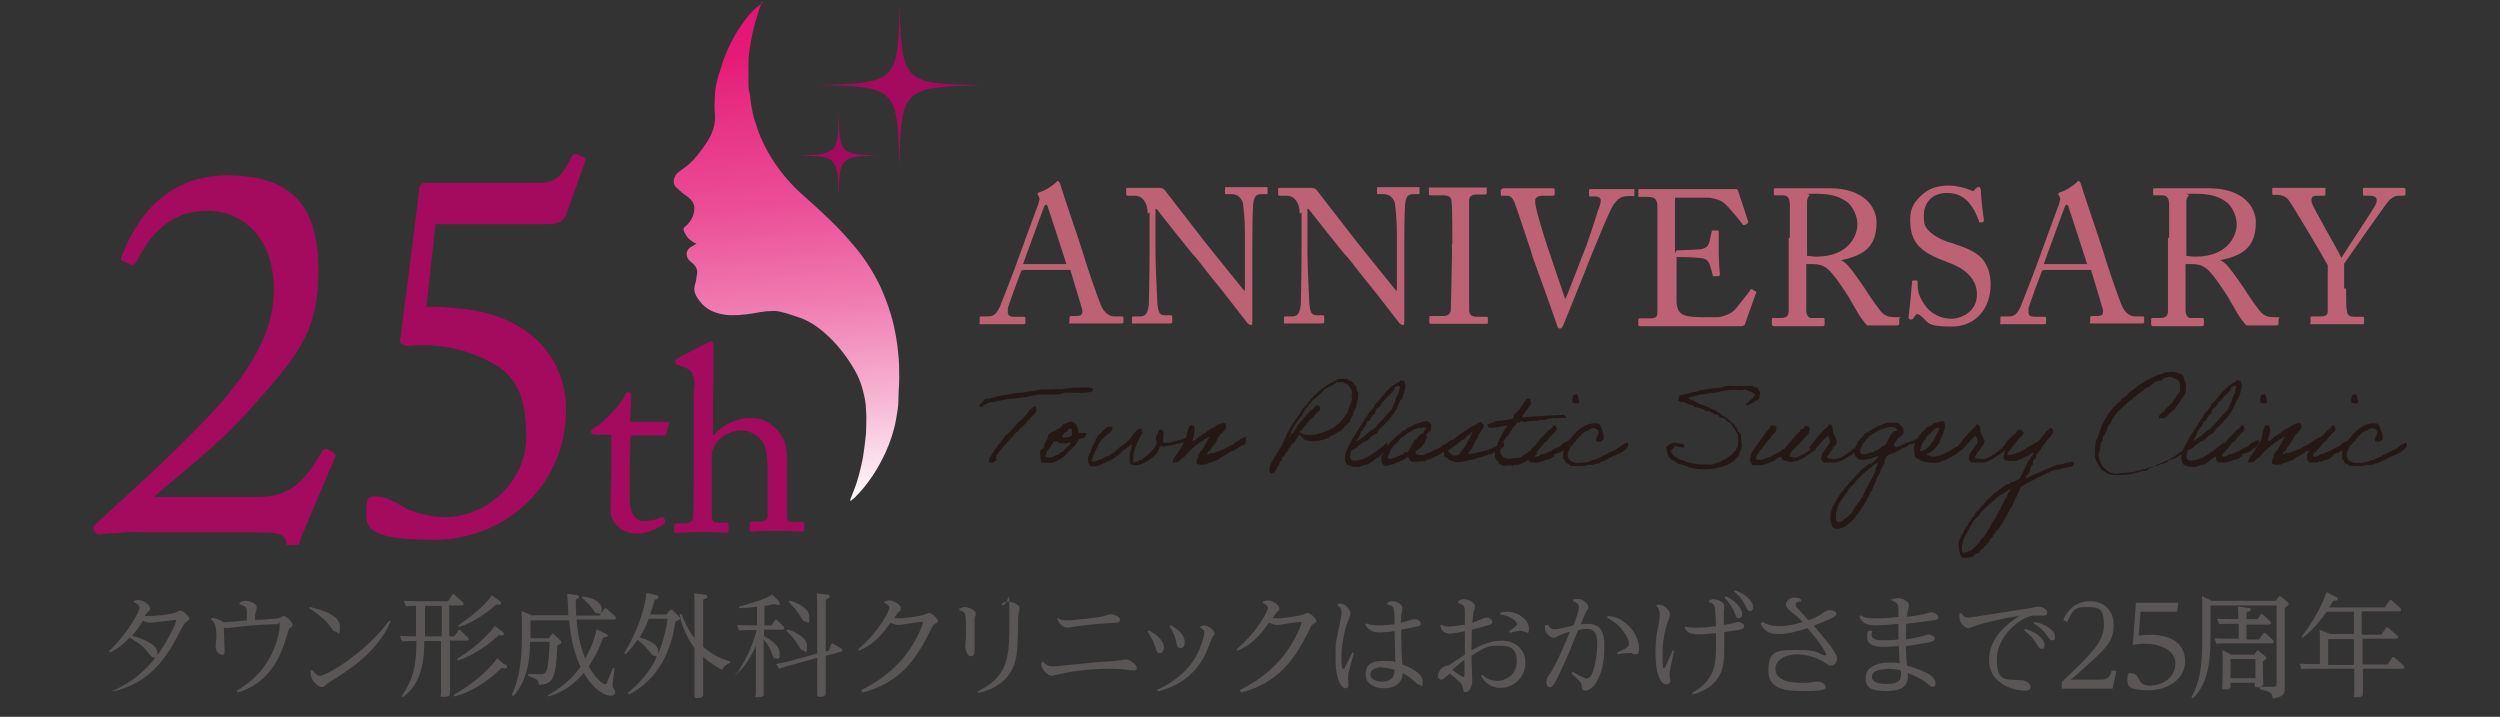 <?xml version="1.0" encoding="UTF-8"?>
<svg xmlns="http://www.w3.org/2000/svg" xmlns:xlink="http://www.w3.org/1999/xlink" version="1.1" viewBox="0 0 640 183.5">
  <rect x="0" y="0" width="640" height="183.5" fill="#333333" stroke="none"/>
  <defs>
    <style>
      .cls-1 {
        fill: #595655;
      }

      .cls-2 {
        fill: url(#_名称未設定グラデーション_3);
      }

      .cls-3 {
        fill: #231815;
      }

      .cls-4 {
        fill: #bd6174;
      }

      .cls-5 {
        fill: #a40b5e;
      }
    </style>
    <linearGradient id="_名称未設定グラデーション_3" data-name="名称未設定グラデーション 3" x1="174.2" y1="-256.8" x2="174.2" y2="-127.2" gradientTransform="translate(11.2 -111.4) rotate(-4.8) scale(1 -1)" gradientUnits="userSpaceOnUse">
      <stop offset="0" stop-color="#fff"/>
      <stop offset="0" stop-color="#fefdfd"/>
      <stop offset=".2" stop-color="#f7b6d4"/>
      <stop offset=".4" stop-color="#f07cb1"/>
      <stop offset=".6" stop-color="#eb4e96"/>
      <stop offset=".8" stop-color="#e72e83"/>
      <stop offset=".9" stop-color="#e51a77"/>
      <stop offset="1" stop-color="#e51373"/>
    </linearGradient>
  </defs>
  <!-- Generator: Adobe Illustrator 28.6.0, SVG Export Plug-In . SVG Version: 1.2.0 Build 709)  -->
  <g>
    <g id="_レイヤー_1" data-name="レイヤー_1">
      <g id="_レイヤー_1-2" data-name="_レイヤー_1">
        <g>
          <g>
            <path class="cls-4" d="M261.5,69.2c-.5,1.2-3.2,8.6-3.5,9.7v1.1c0,.8.6,1.1,1.7,1.1h2.3c.3,0,.5,0,.5.3v1.1c0,.3,0,.5-.5.5h-10.9c-.6,0-.3,0-.3-.5v-1.2c0-.3.2-.3.5-.3h1.7c1.5,0,2.1-.8,2.9-2.3.3-.8,3.9-9.8,5.3-13.9.3-.9,4.2-11.5,4.7-12.8,0-.5.5-1.1,0-1.7,0-.2-.3-.5-.3-.6s0-.3.5-.5c1.4-.3,3.5-1.8,4.1-2.4.3-.3.5-.5.6-.5s.5.3.6.8c.9,3,4.7,14,5.7,17.2,1.1,3.8,4.2,12.8,5,14.4.9,1.7,2.1,2.3,3.3,2.3h1.7c.3,0,.5,0,.5.3v1.2q0,.3-.5.3h-12.8c-1.2,0-.5,0-.5-.5v-1.1q0-.3.5-.3h1.2c1.4,0,1.8-.5,1.5-1.8-.5-1.8-2.4-8-3-10h-12.1l-.2.2ZM273,67.6c-.5-1.5-4.4-13.7-4.7-14.4,0-.3-.3-.8-.5-.8s-.5.3-.6.8c-.3.6-4.8,13.1-5.3,14.4h11Z"/>
            <path class="cls-4" d="M293.8,54.6c0-2.9-1.5-4.5-3.2-4.5h-2c-.3,0-.3-.3-.3-.5v-1.2c0-.2,0-.3.3-.3h8.2c.6,0,1.1.2,1.4.6l10.3,13.3c.6.8,8.8,10.9,10,12.4h.2v-15.1c0-2-.3-6.6-.6-7.6-.5-1.2-1.4-2-2.7-2h-1.5c-.2,0-.3,0-.3-.3v-1.2c0-.2,0-.3.3-.3h10.1c.6,0,.5,0,.5.3v1.2c0,.2,0,.3-.3.3h-1.4c-1.4,0-1.8.9-2,2.7-.2,3.3-.2,8.2-.2,11.3v18.3c0,.8,0,1.2-.3,1.2-.6,0-1.1-.6-1.2-.8l-5.9-7.6c-3.5-4.2-6.9-8.8-7.3-9.1-.6-.5-9.5-11.8-9.8-12.2h-.3v10.9c0,4.5.5,12.5.5,13.4.2,2,.5,2.9,1.8,2.9h1.5c.3,0,.5,0,.5.5v1.1c0,.3,0,.5-.5.5h-9.5c-.5,0-.3,0-.3-.3v-1.2s0-.3.3-.3h1.7c1.4,0,2-.6,2.3-3,0-.9.2-6.5.2-15.3v-8.3l-.3.2Z"/>
            <path class="cls-4" d="M332.7,54.6c0-2.9-1.5-4.5-3.2-4.5h-2c-.3,0-.3-.3-.3-.5v-1.2c0-.2,0-.3.3-.3h8.2c.6,0,1.1.2,1.4.6l10.3,13.3c.6.8,8.8,10.9,10,12.4h.2v-15.1c0-2-.3-6.6-.6-7.6-.5-1.2-1.4-2-2.7-2h-1.5c-.2,0-.3,0-.3-.3v-1.2c0-.2,0-.3.3-.3h10.1c.6,0,.5,0,.5.3v1.2c0,.2,0,.3-.3.3h-1.4c-1.4,0-1.8.9-2,2.7-.2,3.3-.2,8.2-.2,11.3v18.3c0,.8,0,1.2-.3,1.2-.6,0-1.1-.6-1.2-.8l-5.9-7.6c-3.5-4.2-6.9-8.8-7.3-9.1-.6-.5-9.5-11.8-9.8-12.2h-.3v10.9c0,4.5.5,12.5.5,13.4.2,2,.5,2.9,1.8,2.9h1.5c.3,0,.5,0,.5.5v1.1c0,.3,0,.5-.5.5h-9.5c-.5,0-.3,0-.3-.3v-1.2s0-.3.3-.3h1.7c1.4,0,2-.6,2.3-3,0-.9.2-6.5.2-15.3v-8.3l-.3.2Z"/>
            <path class="cls-4" d="M371.8,62.4c0-1.2,0-10-.2-10.7,0-1.2-.6-1.7-2.4-1.7h-2.9c-.3,0-.5,0-.5-.3v-1.4c0-.2,0-.3.3-.3h14.2c.8,0,.3,0,.3.3v1.2q0,.3-.5.3h-2.3c-.9,0-1.7.5-1.7,1.4v28.1c0,1.5.8,1.8,2.3,1.8h2c.3,0,.5,0,.5.3v1.2c0,.2,0,.3-.5.3h-14q-.5,0-.5-.3v-1.4c0-.2,0-.3.5-.3h2.7c.9,0,2,0,2.3-1.4,0-.8.3-11.3.3-13.9v-3.5.2Z"/>
            <path class="cls-4" d="M384.5,48.5q0-.3.3-.3h12.7q.5,0,.5.3v1.1c0,.3,0,.5-.5.5h-2.4c-1.4,0-2.1.5-2.1,1.2s0,.9.2,1.7c.3,1.8,2.1,7.6,3,10.3.6,1.8,3.5,10.3,4.5,13.3h0c1.1-2.3,4.8-12.4,5.3-13.4.5-1.4,2.4-6.9,3-9.1.5-1.2.8-2.1.8-2.7s-.3-1.1-1.5-1.1h-1.2c-.2,0-.3,0-.3-.5v-1.1q0-.3.3-.3h11c.5,0,.3,0,.3.3v1.2c0,.2,0,.3-.3.3h-1.4c-1.7,0-2.6.8-3.5,2-1.2,1.5-5.1,11.6-6,13.6-.6,1.7-6.9,17.2-7.1,17.7s-.5.6-.8.6c-.5,0-.6-.5-.8-1.1-1.5-4.5-5.6-15.7-6.2-17.4l-.5-1.7c-1.2-3.5-3.5-10.6-4.1-12.1-.5-1.1-.9-1.7-2-1.7h-1.2c-.2,0-.3,0-.3-.3v-1.2l.2-.2Z"/>
            <path class="cls-4" d="M429.2,64.1c.5,0,5.6-.2,6.2-.3,1.4-.3,1.8-.6,2.3-2.1,0-.5.3-1.5.5-2.4q0-.3.3-.3h1.2c.3,0,.3.3.3.5v5.6c0,1.7.2,4.1.3,5.1q0,.3-.3.5h-1.1c-.3.2-.3,0-.5-.3,0-.6-.5-1.8-.6-2.3-.3-1.1-.8-1.8-2.1-2-2.3-.3-5.7-.3-6.5-.3v11.3c0,2.6,1.2,3.5,2.7,3.8.9.2,2.4.3,3.6.3h4.2c.8,0,3-.6,4.2-1.7.6-.5,3.3-4.1,4.1-5.1,0-.3.3-.5.6-.3l.8.5c.3,0,.3.3,0,.8l-2.6,7.3c0,.5-.5.8-1.1.8h-19.5c-7.6,0-3.2,0-4.2,0h-2.1q-.5,0-.5-.3v-1.4c0-.2,0-.3.5-.3h2c2.3,0,2.4-.3,2.4-2.1v-27c-.2-1.5-.8-2-2.6-2h-1.8c-.3,0-.5,0-.5-.3v-1.4s0-.3.3-.3h22.7c4.8,0,1.7,0,2,0s.3,0,.5.3l2.6,7.9v.5l-.8.5h-.5c0-.2-3.8-4.8-4.8-5.6s-2.4-1.2-3.8-1.4h-8.8c0-.2,0,14.2,0,14.2l.3-.5Z"/>
            <path class="cls-4" d="M458.2,60.6v-8.2c0-1.7-.6-2.4-1.8-2.4h-2q-.3,0-.3-.3v-1.2q0-.3.3-.3h14.2c4.1,0,7.3,1.2,9.2,3,1.7,1.5,2.6,3.8,2.6,5.6,0,6-2.7,8.5-9.1,9.8h0c1.2.6,1.8,1.4,2.3,2,.6.6,4.1,5.6,4.4,6.2.3.5,3.3,5,4.2,5.6,1.1.8,2.1.8,3.5.8s.5.2.5.5v1.1c0,.3,0,.5-.5.5h-7.7c-.6-.5-1.7-2.1-2.1-2.7s-3-5.3-3.3-5.6c-.2-.3-2.6-3.9-3.2-4.5-1.2-1.5-2.4-2.9-5.3-2.9s-.9,0-1.7,0v11.8c0,1.1.5,2,1.2,2h3c.3,0,.5,0,.5.5v1.1c0,.3,0,.5-.6.5h-12.4q-.5,0-.5-.5v-1.1c0-.3,0-.5.3-.5h2c1.1,0,2-.3,2-1.7v-18.7l.3-.2ZM462.6,65.5c.8,0,1.2.2,2.3.2,8.9,0,10.6-6,10.6-8.2s-1.1-4.4-2.4-5.6c-2-1.5-4.1-2.3-8.2-2.3s-1.2,0-1.7.5c-.3.3-.6.8-.6,1.5v13.9Z"/>
            <path class="cls-4" d="M491.9,81c-.6-.5-.9-.6-1.1-.6s-.5.3-.8.8c-.3.6-.6.6-.9.6s-.6-.3-.5-.8c.2-1.2.8-7.4.9-8.9q0-.3.3-.3h.8c.2,0,.3,0,.3.5,0,1.5,0,3.2,1.8,5.7,1.5,2.3,4.2,3.6,6.8,3.6s6.6-1.8,6.6-6.2-3.6-6.9-7.6-8.3c-1.5-.6-5-1.8-7.1-3.9-1.7-1.7-2.4-3.9-2.4-7.1s1.5-4.8,3-6.2c1.8-1.7,4.2-2.4,6.8-2.4s5,.9,5.7,1.2c.5.3.8.2.9,0l.6-.6c.3-.2.5-.3.6-.3s.5.5.5.9c0,1.7.6,6.6.8,7.7q0,.3-.3.5h-.6c0,.2-.3,0-.3,0-.5-1.4-1.1-3.3-3-5.4-1.4-1.4-3-2.1-5.3-2.1-4.4,0-5.9,3.2-5.9,5.7s.3,3,1.5,4.2c1.4,1.4,4.2,2.6,5.6,2.9,3.3,1.1,6,2,7.9,4.1,1.2,1.5,2.1,3.5,2.1,6.6,0,5.7-3.5,10.7-10,10.7s-5.9-1.1-7.7-2.6h-.2Z"/>
            <path class="cls-4" d="M522.8,69.2c-.5,1.2-3.2,8.6-3.5,9.7v1.1c0,.8.6,1.1,1.7,1.1h2.3c.3,0,.5,0,.5.3v1.1c0,.3,0,.5-.5.5h-10.9c-.6,0-.3,0-.3-.5v-1.2c0-.3.2-.3.5-.3h1.7c1.5,0,2.1-.8,2.9-2.3.3-.8,3.9-9.8,5.3-13.9.3-.9,4.2-11.5,4.7-12.8,0-.5.5-1.1,0-1.7,0-.2-.3-.5-.3-.6s0-.3.5-.5c1.4-.3,3.5-1.8,4.1-2.4.3-.3.5-.5.6-.5s.5.3.6.8c.9,3,4.7,14,5.7,17.2,1.1,3.8,4.2,12.8,5,14.4.9,1.7,2.1,2.3,3.3,2.3h1.7c.3,0,.5,0,.5.3v1.2q0,.3-.5.3h-12.8c-1.2,0-.5,0-.5-.5v-1.1q0-.3.5-.3h1.2c1.4,0,1.8-.5,1.5-1.8-.5-1.8-2.4-8-3-10h-12.1l-.2.2ZM534.3,67.6c-.5-1.5-4.4-13.7-4.7-14.4,0-.3-.3-.8-.5-.8s-.5.3-.6.8c-.3.6-4.8,13.1-5.3,14.4h11Z"/>
            <path class="cls-4" d="M555.3,60.6v-8.2c0-1.7-.6-2.4-1.8-2.4h-2q-.3,0-.3-.3v-1.2q0-.3.3-.3h14.2c4.1,0,7.3,1.2,9.2,3,1.7,1.5,2.6,3.8,2.6,5.6,0,6-2.7,8.5-9.1,9.8h0c1.2.6,1.8,1.4,2.3,2,.6.6,4.1,5.6,4.4,6.2.3.5,3.3,5,4.2,5.6,1.1.8,2.1.8,3.5.8s.5.2.5.5v1.1c0,.3,0,.5-.5.5h-7.7c-.6-.5-1.7-2.1-2.1-2.7s-3-5.3-3.3-5.6c-.2-.3-2.6-3.9-3.2-4.5-1.2-1.5-2.4-2.9-5.3-2.9s-.9,0-1.7,0v11.8c0,1.1.5,2,1.2,2h3c.3,0,.5,0,.5.5v1.1c0,.3,0,.5-.6.5h-12.4q-.5,0-.5-.5v-1.1c0-.3,0-.5.3-.5h2c1.1,0,2-.3,2-1.7v-18.7l.3-.2ZM559.7,65.5c.8,0,1.2.2,2.3.2,8.9,0,10.6-6,10.6-8.2s-1.1-4.4-2.4-5.6c-2-1.5-4.1-2.3-8.2-2.3s-1.2,0-1.7.5c-.3.3-.6.8-.6,1.5v13.9Z"/>
            <path class="cls-4" d="M600.6,73.8c0,2,0,5.1.2,5.6,0,1.5.9,1.7,2.1,1.7h2q.3,0,.3.3v1.1c0,.3,0,.5-.3.5h-13.1c-.6,0-.3,0-.3-.5v-1.2c0-.2,0-.3.3-.3h2.4c1.2,0,1.7-.5,1.7-1.2v-11.9c-.6-1.2-8.8-15.1-10.1-16.8-.6-.8-1.8-1.2-2.6-1.2h-1.2q-.3,0-.3-.3v-1.2c0-.2,0-.3.3-.3h13c.5,0,.3,0,.3.3v1.2c0,.3,0,.5-.3.5h-1.7c-1.5,0-1.7.5-1.5,1.7,0,.8,6.2,11.3,7.6,14.2,1.8-2.9,8.6-13,8.9-13.9.2-.8.5-2-1.7-2h-1.4q-.3,0-.3-.5v-1.2c0-.2,0-.3.3-.3h10.1q.5,0,.5.3v1.2c0,.3,0,.5-.5.5h-1.2c-.8,0-1.5.3-2.4,1.1-.9.9-9.7,13.6-11.6,16.3v6.3l.6.2Z"/>
          </g>
          <g>
            <path class="cls-3" d="M279.8,99.9c-.3.6-1.1.5-1.7.6-1.2.2-3.2,0-4.5,0s-1.8.3-2.6.5h-5c-.5,0-1.8.3-2.7.5-1.5.2-3,.5-4.5.6h-.5c-.3,0-.9.2-1.5.3-1.1.2-2.3.6-3.5.6-.5.2-.8.5-1.2.6-.3.2-.8.8-1.2.5-.5-.5.3-.8.5-1.1s.6-.6.8-.9h.3c.9,0,1.7-.3,2.6-.6,1.7-.3,3.5-.6,5.3-.9.9,0,1.8-.2,2.7-.3,1.4-.2,2.7-.6,4.1-.6h2.1c.8,0,1.5-.2,2.1,0,2-.5,5.1-.5,7.3-.5.3.2,1.2,0,1.1.6l.2.2ZM265.1,104.1c.6,1.1-.3,2-.8,2.4-.3.3-.6.6-.8.9,0,.3-.5,0-.6.5,0,.3-.3.3-.3.6-.6.3-.9.8-1.4,1.1-.2.3-.5.6-.6.9-.8.2-1.1.9-1.5,1.4s-.9.9-1.4,1.5c-.8.8-1.4,1.5-2,2.4-.2.2-.2.6-.6.6,0,.6-.2.8,0,1.4-.5.3-1.1.9-1.8.6-.5-.8.3-1.5.6-2,.2-.5.6-.9.8-1.4.2-.3.5-.3.6-.6,0-.2.2-.6.3-.6,0-.2.5-.3.6-.6.3-.5.9-1.1,1.2-1.8.8-.3,1.2-.9,1.7-1.5s1.1-1.1,1.5-1.7c1.2-.9,2.3-2,3-3.3.3-.3.6-.3.8-.6,0,0,.3,0,.3-.3h.6l-.3.2Z"/>
            <path class="cls-3" d="M268.6,111.2s.3-.3.6-.6c.8,0,1.2-.8,2-.9.5-.3.8-.9,1.1-1.2.8,0,1.2-.6,2.1-.6.5.3,1.4.8,1.4,1.5.2.5.3,1.1.3,1.5h.9c.5-.2,1.2,0,1.2,0,0,.2-.6,1.1-.6,1.2h-.5c-.5.2-.2,0-.6.2q-.5.2-.5.3c-.3,1.1-1.1,1.7-1.7,2.4-.2.2-.9.6-.8.8-.3,0-.3.3-.6.6-.9.8-2,1.5-3.3,2-.9.2-2.3,0-3,0-.3-.6-.3-1.7-.3-2.6s.3-.6.5-.9c0,0,.3-.2.5-.3v-.6c.3-.6.5-1.2.9-1.7,0-.3.2-.8.3-1.2l.2.2ZM270.1,112.9c-.3,0-.5.3-.6.6-.6.8-.9,1.5-1.5,2.1,0,.6-.5.8-.3,1.5h1.4c.3,0,1.2-.6,1.4-.6h.3c.5-.3.6-.8,1.2-.8.3-.3.5-.6.8-.9s.6-.6.9-.8c.2-.3.5-.3.5-.8-.5.3-1.4.3-2,.3-.2-.2-.6,0-.9,0-.3-.3-.6-.6-1.1-.6,0,.2-.2.2,0,.5v-.6ZM273.4,110.2c-.2.3-.6.5-.9.6,0,.3-.8.6-.5.9,0-.2.2,0,0,.3.8,0,2,0,2.4-.5v-1.7c-.2,0-.8-.2-.9,0,0,.2-.2.2,0,.5l-.2-.2Z"/>
            <path class="cls-3" d="M304.9,112.3c-.8,1.2-1.7.8-2.9,1.2-1.1.2-1.8.5-2.9.6-.3,0-.8,0-.9.3-.3,0-.6,0-.9-.3-.6.3-.8,1.4-1.2,2-1.1,1.2-3.5,3-5.4,3s-1.5-1.1-1.5-2.3.5-2.1.6-3c-.6,0-.9.6-1.2.8-.5.3-.8.6-1.2.8-.5.5-.9,1.1-1.7,1.4-.3.6-1.2.8-1.7,1.2-1.2.3-2.6,1.4-3.9,1.4s-.6,0-1.1-.2c-.3-.5-.5-1.1-.5-1.5s0-.6.2-.9c.3-.3,0-.5.3-.9,0,0,.2-.2.3-.3v-.6s.3-.2.3-.3c0-.3,0-.6.3-.8.2-.5.5-.8.6-1.2v-.5h.3c0-.2,0-.3.3-.6,0-.2.5-.3.5-.6h0c.3,0,1.5-1.8,2.4-1.8s.8.3.8.6-.8,1.1-.8,1.1c-.2,0-1.5,1.1-2,1.7-.3.3-.5.8-.8,1.1-.5,1.5-1.4,2.6-1.7,4.2.2.2.5.3.6.3.6,0,1.2-.6,1.8-.6.6-.2.9-.8,1.8-.8.5-.3.9-.8,1.5-.9.3-.3,1.7-1.7,1.8-1.7.3,0,2.4-1.8,2.7-2.4.6-.9,1.5-2.1,2.3-2.1,0,.3.3,0,.3.2v.2s.2.3.2.5c0,.5-.3.6-.6,1.1-1.1,2.4-1.8,3.9-1.8,5.6s0,.9.8.9.6-.3.8-.5h.6l.5-.5c1.2-.8,2.6-2,3.3-3.5,0-.5-.2-.9-.2-1.4s.3-1.1.6-1.5c0-.5.2-.9.6-.9s.8.6.8,1.1-.2,1.4-.2,2.1c.2.3.5.3.8.3,1.4,0,2.4-.6,4.1-.9.5-.2,1.2-.6,1.8-.6s.2.6.3,1.1l.2-.5Z"/>
            <path class="cls-3" d="M314.8,115.8c-.5.2-.6.5-1.4.8-.5.5-.8.3-1.2.8-1.1.8-2.4.8-3.5,1.5-.8,0-1.8.3-2.4-.3,0-.6.2-1.2.5-1.7v-.8h.3c0-.2,0-.3.3-.6l.5-.5v-.3s.2,0,.3-.3c.3-.5,1.2-2.1,1.5-2.7-1.1.5-3.6,2.3-4.4,3s-.6.6-.9.9c-.6.5-.8,1.1-1.4,1.5-.5,0-.5.6-.8.6-.3.2-.5.5-.8.6-.8,0-.9.3-1.2,0,0-.6.3-.9.6-1.4.3-.3.6-.8.8-1.1.5-.8,1.5-2.4,2-3.3,0-.5.6-2.9.8-3.2.2-.5.5-.5,1.2-.3.5.5,0,2.9-.3,3.5.2,0,0,0,0,.3h0c0,.5.2-.2.5,0,.3,0,0-.3.5-.3,0-.3.6-.5.6-.8.3,0,.5,0,.6-.3.3-.2.6-.3,1.1-.6l.5-.5c.6-.5,1.7-.8,2.3-1.4.5-.2,1.7-.8,2.3-.5.5.9,0,1.7-.6,2,0,.6-.6.5-.6.9-.5,0-.3.6-.6.6-.2.8-1.2,2.1-1.7,2.7-.2.3-.3.6-.6.9-.5,0-.3.6-.6.8.3.3.5-.3.8-.3h.9c.3,0,.3-.2.6-.3,1.5-.6,2-.5,3.2-1.4.6-.3.6-.2,1.1-.5.3-.2.5-.5.8-.6.2,0,.6-.5.8-.5.6-.3.9-.8,1.8-.8,0,1.4-.2,1.8-.6,2-.3,0-.8.2-.8.3-.6.5-1.7,1.1-2.3,1.4l-.2-.2Z"/>
            <path class="cls-3" d="M332.7,111.2c-.5.6-.9,1.2-1.2,1.8l-.5.5s-.5.3-.6.6c0,0,0,.6-.5.6,0,.9-.9,1.1-1.1,2,0,.2-.3.3-.6.3v.6c0,.5-.5.5-.6.6,0,1.1-.8,1.1-.8,2-.2.2-.5.5-.6.8-.3,0-.8.5-.9,0-.3,0-.3-.2-.3-.5-.2-1.1.6-2.3,1.1-3.2,0-.5.5-.5.6-.8,0-.3.2-.6.5-.8.2-.8.8-1.2,1.1-2,.3-.6.6-1.2.9-2,.2-.5.3-.9.6-1.2.5-1.2,1.2-2.1,2-3.3.2-.2.3-.6.6-.8.3-.6.8-.9.9-1.7.3-.2.6-.3.6-.6.6-.3.8-.9,1.2-1.4.5,0,.3-.6.6-.6.2-.3.5-.5.6-.6.2-.3.3-.5.6-.6.5,0,.3-.6.6-.6,1.4-1.2,2.9-2.3,4.7-3,.2,0,.2-.3.5-.3h2.1c.3.2.8.5,1.2.6.5.5.8,1.1,1.2,1.4,0,.6.2,1.1.5,1.4.2,1.7-.5,2.6-.5,3.9-.5.6-.8,1.2-.8,2-.5.5-.6,1.1-.9,1.7-.8.9-1.7,1.5-2.3,2.4-.6,0-1.1.5-1.5.8-.3,0-.3.3-.8.3s-.3.5-.6.5c-1.5.6-3,1.1-5.1.9,0-.3-.5,0-.6,0,0-.3-.3-.3-.6-.3-.3-.3-.6-.6-.9-.9l-.5-.5ZM336.9,111.2c1.2-.3,2.4-.6,3.3-1.1,1.1-.5,1.8-1.2,2.7-1.8,1.1-1.4,2.3-2.4,2.6-4.5.5-.5.5-1.2.6-1.8,0-.5,0-.6-.3-.8.5,0,.3-.6.3-.8,0-.8-.8-1.5-1.1-2-.5-.2-.9-.3-1.2-.6-.6,0-.9.2-1.5,0-.2,0-.3.2-.5.5-.6,0-.8.5-1.2.6-.5,0-.8.6-1.4.6-1.4,1.8-3.5,2.9-4.5,4.7-.6.8-1.2,1.4-1.5,2.4-.6.5-.9,1.1-1.4,1.7-.5.6-.6,1.4-1.2,2,0,.8-.3,1.1-.6,1.5.5,0,.3-.6.6-.6.2-.3.5-.5.6-.6.3-.6.8-1.1.9-1.8.3,0,.5-.3.6-.6.2-.2.6-.3.6-.6.3-.6.9-.8,1.2-1.5.6-.3.6-1.1,1.4-1.2.5-.5.8-1.1,1.5-1.2,0,.3.5.3.6.6,0,.9-.8,1.2-1.2,1.7-.3.6-.9,1.1-1.4,1.5-.5.5-.8,1.1-1.4,1.5,0,.5-.5.6-.6.8,0,.5-.8.3-.6.9.8.8,2.1.6,3.5.6h.5Z"/>
            <path class="cls-3" d="M355.3,114.7s-1.2,1.5-1.7,1.7c-.3.2-.6.8-1.1.8-.3.3-1.4,1.1-1.4,1.1-.2,0-.6.6-1.1.6s0,0-.2,0c-.3,0-1.4.5-1.7.6h-1.2c-.8,0-1.5-.3-2.1-.6-.2-.5-.5-.9-.5-1.7,0-1.4.8-2.9,1.7-4.4.2-.3.3-.8.6-1.1,1.1-1.8,2.3-3.6,3.5-5.4,0-.3.3-.5.5-.8.3-.2,1.2-1.1,1.4-2,1.5-1.2,1.7-2.3,4.2-4.5.8-.8,2.3-1.2,2.3-1.7.3,0,.5.2.8.2s0,0,.2,0c0,.5.3.8.3,1.2,0,.8-.5,2.4-.9,3.3,0,.3-.5.3-.5.6-.9,2.6-2.3,4.4-4.2,6.3-.6.6-1.4,1.1-1.7,2-.8.3-1.8,1.1-2,1.5q-.3,0-.3.3c-.6.2-1.1.5-1.7.8-.3.5-1.1.6-1.2,1.2-.6,0-.8.6-1.4.6,0,.5-.3,1.1-.3,1.5,0,.9.6,1.1,1.2,1.1,2.3,0,4.2-1.5,5.4-2.3,1.2-.9,2.3-1.7,3-2.4,0,0-.2,1.7-.2,1.5h0ZM357.1,99.6c-.6.8-1.5,1.5-2,2.1-.3.5-1.4,1.4-1.4,1.5,0,.5-.5.5-.5.9-1.1.5-1.2,1.4-1.2,1.7-.9.5-1.2,1.7-1.5,2h-.5c-.2,1.2-.6,1.2-.6,1.5s-.3,0-.3.2-.5.9-.6.9c0,0-.3.9-.3.8,0,.3-.8,1.5-1.1,1.7,1.1,0,3.3-2.4,4.1-2.9h.2c.3,0,1.4-1.4,1.7-1.7,1.1-1.1,2-2.4,3.2-3.5.2-.8.6-1.5.9-2.1.2,0,0,0,0-.2,0-.3.6-1.5.9-2v-.3c0-.5.3-.8.3-1.1s-.2-.3-.5-.3c-.5,0-.8.5-1.1.8h.2Z"/>
            <path class="cls-3" d="M371.9,113.9c-.5.3-1.1.9-1.5,1.2-.5.2-.3.5-.9.6-.5.3-.9.6-1.4.9-.3,0-.6,0-.8.3-.3.2-.3.3-.6.3-.5.5-1.4.3-1.8.9-1.1,0-1.7,0-2.6.2,0-.3-.6,0-.8,0,0-.3-.6-.2-.6-.6-.3,0,0-.6-.5-.6s-.5.3-.8.5c-.3,0-.9.5-1.4.6-.2,0-.9.3-1.4.6-.2,0-1.4.5-1.8.5,0,0-.5-.3-.6,0-.6-.6-1.1-1.5-.6-2.7.3-.3.6-.9.6-1.5.5-.3.6-.9,1.1-1.4.6-.9,1.5-1.5,2.3-2.3.5-.3.9-.6,1.2-1.1.8,0,.9-.6,1.4-.8.6-.3,1.2-.3,1.5-.8,1.2-.2,2-.8,3.3-.9,1.1.2,1.4,1.2,1.1,2.3-.3.3-.5.6-.8.6,0,.3-.3.2-.3.5s-.3,0-.6,0c-.5-.8.3-1.1.5-1.7-.6-.3-1.2.3-2,0-.5.3-.9.3-1.4.6-.5.2-.6.6-1.1.6-.8.5-1.2,1.2-2.1,1.5-.3.6-.8,1.1-1.2,1.5-.3,0-.5.5-.6.6-.3.2-.3.6-.6.6-.2.9-.8,1.4-.8,2.4.8.5,1.5-.2,2.3-.3,0-.3.2-.2.5-.3.2,0,.3-.2.5-.3.3,0,.9,0,.8-.6h.8c.3,0,.3-.5.6-.5,0-.6.5-.9.6-1.5.3-.3.6-.5.6-1.1,1.1-.3,1.1-1.8,2.7-1.7.3,0,.3.6.6.8,0,.9-.6.9-.6,1.7-.5.3-.6.6-.9,1.1-.3,0-.6.5-.8.6s-.8.3-.6.8c0,.5.6,0,.6.5h.8c.5,0,.8,0,1.2-.3.5-.2.9-.3,1.4-.6.8-.3,1.7-.8,2.4-1.1.3-.5.8-.6,1.1-.8.6-.3,1.1-.8,1.7-1.1,0,0,.3,1.1.5.9l-.2.3Z"/>
            <path class="cls-3" d="M367.7,116.8v-1.4c1.1-.3,2.4-1.7,3.5-2.3,1.2-.8,2.9-2.3,4.1-2.9.6-.5,1.2-.9,2-1.2.6-.3,1.1-.9,2-.9,0,.3.3.5.6.6,0,.5-.2.9-.5,1.2-.3.6-.6,1.1-.9,1.5v.3c-.3.2-1.5,2.6-1.7,3.2-.3.3-.8.6-.9,1.2.3.5.8-.2,1.4,0,1.2-.3,2.4-.6,3.6-.9,1.4-.6,2.9-1.2,4.1-2,0,.6,0,1.4,0,1.2-.3,0-.8.6-1.1.8,0,0-.3.3-.5.3h-.5c-.5.2-.6.5-1.1.8h-.5c-.3,0-.6.3-.9.3s-.5.2-.8.3c-.3,0-1.4.3-2,.6-1.5.2-3.2.9-4.8.8-.6,0-1.1-.3-1.7-.5-.3-.3-.8-.8-1.4-.9v-1.2c-.5,0-.5.2-.6.3,0,.2-.5,0-.6.3-.3.2-.8.5-.8.3l-.3.2ZM374,115.5c.5-.3,1.7-2,1.8-2.7.3,0,.5-1.1.8-1.2,0-.3,0-.5.3-.6,0-.2,0-.3-.3-.3,0,.2-.3.2-.3.5-1.1.3-1.1,1.4-2.1,1.5-.6.6-2.9,2.3-3.6,2.7.6.6,1.1,1.4,2.3,1.2.6-.2.9-.6,1.1-1.1h.2Z"/>
            <path class="cls-3" d="M393.4,116.4c-.6.3-1.1.6-1.5.9-.3,0-.8.6-1.2.8,0,0-.5.2-.6.3-.2,0-.2.2-.6.3-.2,0-.6.3-.9.3h-.6c-.3,0-.6,0-.8.3-.6-.3-1.7,0-2.4,0-.2-.3-.6-.3-.9-.5-.3-.6-1.1-1.1-1.2-2,0-.8,0-1.4.3-2.1s.6-2,.9-2.3c.6-1.1,1.1-2.4,2-3.3-.2-.2-.6-.2-1.1,0-.3,0-1.1.2-1.7.3-.9,0-2,.5-2.3-.5,0-.6.8-.3.9-.6.3-.2.9,0,1.1-.5,1.4,0,2.7-.3,4.1-.5.3,0,.5-.3.6-.5v-.5c.2-.3.8-.8,1.1-1.1.6-.6,1.1-1.5,1.5-2.1.5-.3.5-1.2,1.4-1.1.6,0,0,.9.5,1.2-.6,1.4-1.8,2.1-2.3,3.6,0,.3.6,0,.9,0,3.2-.3,6.5-.5,9.7-.6.3.2.8.5.5.8-.8,0-1.4,0-1.2,0-.8,0-1.4.2-2.1,0-.6.3-1.1,0-2,.5h-1.4c-.9.5-1.1,0-2,.3h-.8c-.3,0-.5.3-.8.3s-1.1-.6-1.5,0c0,.3-.5,0-.6,0-.3.8-1.1,1.2-1.4,2-.6.5-.6,1.4-1.4,1.8,0,.3-.3.6-.6.8-.2.3-.2.8-.6.9-.2,1.1-.6,2,0,3,.3.2.5.5.8.6h0c.9.5,2.1,0,3.2,0s1.1-.2,1.5-.6l.8-.5c.2,0,.5-.3.6-.5h.8c0-.3.6-.2,1.1-.3.5.3,0,.6,0,.9l.3-.2Z"/>
            <path class="cls-3" d="M398.1,116.8c0-.2-.9.2-.9.5-.6.3-1.5.5-2.3.8,0,.3-.5,0-.6,0,0,0-.3.3-.5.3h-2c0-.3-.6-.3-.6-.8v-1.2c.3-.6.9-1.7,1.4-2,.9-.8,1.8-2.4,2.9-3.2,0-.3.5-.5.6-.6,0-.5.5-.5.6-.6.3-.2.5-.3.6-.6.3,0,.2-.6.6-.5.6,0,.3.6.6.8,0,.9-1.1,1.1-1.2,1.8-.8.3-.9,1.1-1.4,1.5-.8.3-1.4,1.7-2,2.1-.3.6-1.1.8-1.2,1.7.6.3,1.4,0,1.8-.5,1.1,0,1.8-.6,2.6-.9.8-.5,1.4-.8,2.1-1.1.6-.2.6-.6,1.1-.9.6-.2,1.2-.6,1.8-.8.3.9-.2,1.7-1.5,2.4-.2.3-.6.5-.9.6-.3.5-1.5.3-2,.9l.3.2ZM403.8,101c.3.6.3,1.2.5,2-.3.5-1.4.3-1.8,0,0-1.2,0-2.3,1.4-2h0Z"/>
            <path class="cls-3" d="M416.6,114.4c-.2.6-1.7,1.7-2.4,1.8-.5.3-.9.5-1.4.6,0,0-.2.3-.3.3-.3,0-.8,0-.8.5-.6-.2-.6.3-.9.3-.5.3-1.2.3-1.5.8-.2,0-.8-.2-.8,0s-.6,0-.6.3c-1.1,0-1.7,0-2.4.3h-3.3c-.5-.3-.8-.6-1.4-.8,0-.5-.2-.8-.6-.9,0-.9-.2-.8,0-1.8,0-.6.6-1.4.6-2,.8-.8,1.4-1.8,2.1-2.6,1.5-1.5,3.5-3.3,6.5-2.7.6.9.9,2.1,1.2,3.3-.3,0,0,.5,0,.6-.3.3-1.1,1.1-2,.5v-.6c0-.5.6-.8.6-1.5s0-.5-.3-.8c-.6-.5-1.4-.6-2,0q0,.2,0,0c-.3,0-.2.2-.3.3h-.5c-.2,0-.3.5-.6.3,0,.2-.3.3-.6.5,0,0,0,.6-.6.5,0,.5-.3.6-.6.8,0,.6-.9.8-1.1,1.5-.3,0-.5.3-.6.6-.3,1.1-.9,1.2-.6,2.6.3.8,1.1,1.1,1.8,1.4,1.5,0,3.2,0,4.2-.6.5-.2,1.1-.2,1.4-.5.9-.2,1.7-.9,2.6-1.2.8-.5,1.7-.9,2.4-1.2.8-.5,1.4-1.2,2.3-1.5.5-.3.9-.3.6.9l-.3.2Z"/>
            <path class="cls-3" d="M444.7,117.3c0-.2-.5.3-.6.5,0,.3-.6.3-.8.6-2.6,1.7-7.4,2.3-11,1.2-.9-.3-1.7-.8-2.6-.8-.5-.5-1.2-.8-1.8-1.1-.3-.3-.6-.6-.8-.9-.3-.6-.5-1.4-.5-2.4.5-.6,1.2-.9,2-1.1.3.3,1.2,0,1.5.3.5,0,1.1,0,1.1.6s-.6.3-1.1.3-.9-.3-1.2-.3c-.5,0-.2.5-.6.6,0,.2-.5.3-.5.6.2,1.4,1.5,1.7,2.3,2.3.8,0,1.2.5,2,.6.3.2.6.2.9.3h0c.5,0,1.5.3,2.3.3h2.9c.6,0,1.1-.5,1.8-.5,1.1-.6,2.4-1.2,3.3-2,.3-.3.6-.8,1.1-1.1,0-.5.2-.8.5-.9.2-1.1,0-2.1,0-3.2-.3-.5-.6-.9-.9-1.4-.2-.6-.8-.8-.9-1.4-.8-.3-1.2-.8-1.8-1.4h-.8c-.3-.3-.6-.5-.8-.9h-.9c-.3-.5-1.1-.5-1.4-.9-.5.2-.8,0-1.1-.3-.6-.2-1.1-.5-1.8-.6-.3,0-.6,0-.9-.3,0,0-.3-.3-.5-.3-.3,0-.9-.2-1.5-.5,0,0-.3-.3-.5-.3h-.8s-.3-.2-.6-.3c0-.6,0-.9.3-1.4,1.5-.2,2.7-.8,4.2-.9,1.1-.6,3-.5,4.2-.9,1.2,0,2.6-.2,3.5-.6h6.9l.3.3h.5c.3,0,.6.8.9,1.1,0,.5.3.5,0,.9,0,.3-.3.5,0,.8-.3,0-.3.3-.6.6h-.5s0,.2-.3.3c-.5.3-.8.6-1.2.8-.2.2-.9.3-.9,0,0-.5.2-.5.6-.6.2-.2.2-.6.6-.6,0-.3.3-.3.6-.5,0-.5.3-.3.5-.6-.3-1.1-1.8-1.1-2.6-1.7-.3,0-.2.3-.5.3,0-.2-.3,0-.6,0-1.8-.3-4.1,0-5.9.5-1.5.2-3,.5-4.5.6-.9.3-2,.6-3,.8,0,.3.5.2.6.5,0,0,.9.3,1.2.5.8.6,1.8.8,2.7,1.2.9.3,1.7.9,2.7,1.1,0,.5.6.5.9.6v.3h.5v.3c.6.3,1.4.8,2,1.4.5.3.6.8,1.2.8,0,.9.9.8.8,1.8,0,0,.2.3.5.3q0,.3.3.5c0,.9.3,2,.3,3s-.3,1.2-.6,1.8c0,.8-.6,1.2-1.2,1.8l.5-.5Z"/>
            <path class="cls-3" d="M464.4,113.9l.5,1.2-1.8,1.2s-1.8,1.4-3.2,1.7c-.3,0-.8,0-1.1.3-.6,0-1.2-.3-2-.3-.5-.2-.6-.6-.8-1.1-.8.2-1.4.6-1.8,1.1-1.1.3-2.1.9-3.3,1.1h-2.1c-.6-.2-.6-.9-.9-1.4.2-.5.2-1.1.5-1.7.3-.5,2.7-4.2,3.2-4.5,0-.5,1.4-1.7,1.5-2,0-.2,0-.6.6-.6s.8.2,1.1.5c0,1.4-.8,1.7-1.4,2.3,0,.5-.6.9-.9,1.2-.3.3-1.5,2.3-2,2.4-.2.9-1.1,1.1-.9,2.3,1.4.5,2.4-.5,3.6-.6.6-.5,1.2-.8,2-1.1.6-.3,1.1-.9,1.8-1.1.6-1.1,2.3-2.7,3-3.6.3-.3.5-.6.8-.8,0-.5.3-.5.6-.6.3,0,.5-.3.6-.6,0,0,.6-.5.8,0,.6,0,.5,1.1.3,1.4h0c0,.2,0,.3-.3.6-.6.8-1.4,1.5-2,2.3-.8.8-2.6,2.1-2.7,3.3.5.3,1.1.3,1.5.3,1.4-.3,2.9-1.2,3.8-2,.5-.3,1.4-.9,1.4-.9l-.3-.3Z"/>
            <path class="cls-3" d="M475.7,113.6l.3,1.1-1.1,1.1c-1.5.9-2.9,2.1-4.7,2.6h-3.2c-.3,0-.6-.5-.8-.8,0-.6.2-.9.3-1.5.8-.9,1.2-2,2-2.7,0-.6-.2-1.4-.5-1.8-.8.2-3.2,3.6-3.9,3.8l-1.1-.8c.5-.3,1.2-1.4,1.5-1.7.3-.5,1.8-2.3,2.3-2.6,0-.3.9-.9,1.2-1.1,0-.2,0-.8.6-.5.6.2.6,1.1.6,1.8.2.3.3.9.6,1.2,0,.6.5.9.5,1.5-.3,0-.2.5-.3.6,0,.2-.3.3-.5.5-.3.8-.8,1.1-1.2,1.8,0,.5-.6.5-.6,1.1.6.3,1.4.3,2.3.3,1.5-.2,3-1.5,4.1-2.3.5-.3,1.5-1.1,1.5-1.1v-.6Z"/>
            <path class="cls-3" d="M493.1,112.3c-.9.3-1.5.8-2.4,1.1h0c-.3,0-.5.2-.8,0,0,.3-.3.2-.5.3-.5,0-.8,0-1.1.5-.6.3-2.7,1.2-3.2,1.7-.8.3-1.2.3-2,.8-.2.3-.3.6-.6.9v.3c0,.3-.2.5,0,.8-.3,0-.8,1.2-1.1,1.7,0,.5-.3,1.1-.6,1.5-.2,0-.3.2-.3.5-.3,1.1-.9,1.8-1.2,2.9h0c0,.5-.5.5-.5.8-.3.6-.5,1.2-.9,1.8,0,.3-1.8,2.9-2,3.3-.5.5-.8.9-1.1,1.5-.6.5-1.5,1.5-2.1,1.8-.2.5-2.1.9-2.6.9h-.3c0-.2-.2-.3-.5-.3-.5-.6-.5-1.5-.8-2.1h0c0-.6.2-1.1,0-1.5.3-.5.5-1.1.6-1.7.9-1.5,1.7-3.3,3-4.5,0-.5.5-.6.6-.8.5-.8,1.1-1.4,1.8-2,0-.2.9-1.1,1.1-1.1.6-1.1,2-2,3-2.7h.5c.5-.5.9-.8,1.2-1.1l.3-.3.3-.5c-.6,0-1.2.2-1.7.6-.8,0-1.5.3-2.3.3s-.5-.2-.9,0c-.5-.3-.6-.8-1.1-.9h0c0-.5-.2-.8-.2-1.1,0-.9.6-1.7.9-2.6.6-.6,1.2-1.2,1.7-2l3.5-2.1h.5c1.2-.6,1.5-.8,3-.8s1.5,0,2.1.5c.3.5.8.8.9,1.2v.8c0,.6-.9,1.1-1.4,1.4-.2.3-.3.6-.5.9-.3,0-.5.6-.5,1.1h0l.3.3c.2,0,.3.2.5,0,.9-.3,1.7-.8,2.7-1.1.2,0,.3,0,.5-.3.5,0,.8-.2,1.1-.3.2-.3,2.7-1.1,3.2-1.1s0,0,0,0c0,.5-.5.8-.2,1.1l-.5-.3ZM475.1,123.3c-.6.6-1.1,1.2-1.8,1.8-.5,1.1-2,2.9-2.7,4.2-.3.6-.2,1.4-.6,1.8v2.1c0,.3.5,0,.3.5h.3c.5,0,.8-.2,1.2-.3v-.3c1.1-.6,1.7-1.2,2.4-2,0-.5,2-3,2.1-3.2.2,0,0-.6.5-.6.2-.8,2.3-4.8,2.7-5.4.3-.6.6-1.1.6-1.5,0-.8.6-1.2.6-2s0,0,0,0c-.5,0-5.6,4.4-5.7,5l.2-.2ZM483.9,109.3c-.3,0-2,.5-2.1.6-.8,0-2.4,1.4-3.3,1.7-.2.5-.6.8-.9,1.1-.3.5-.6.9-.9,1.2,0,.5-.5.9-.5,1.5v.6c.3,0,.6.3.9.3.9,0,1.8-.6,2.6-.6.3-.3.6-.5,1.1-.5.5-.6,1.2-1.1,2-1.4.6-1.2,1.1-2.6,2.1-3.5h.8c0-.8-1.4-1.1-2-1.1h.3Z"/>
            <path class="cls-3" d="M501.7,115.5c-.5.6-4.2,2.9-6.3,3-1.8,0-3.5-.3-4.5-1.1-.6,0-.9-.9-.8-1.4,0-.6-.3-1.2,0-2h0c0-.3.6-1.7.9-1.8,0-.5.3-.8.6-.9.3-.8,1.1-1.1,1.5-1.8.8-.3,1.5-.6,2-1.2,1.1,0,1.4-.5,2.3-.5.5.3.5.6.5,1.2v.3c0,.2,0,.6-.3.9,0,1.1-1.1,2.3-1.1,3.3-.5.2-.6.8-.9,1.1s-.6.5-.8.8c-.6.2-1.1.8-1.7.9.5.3,1.1.6,1.5.6h.3c1.5,0,3.8-1.1,5-2,.3-.2.8-.5,1.1-.6.3,0,.8-.3,1.1-.3v1.2l-.3.2ZM495.3,109.9c-.8.5-1.2,1.4-2,1.7-.5.9-1.8,2.6-1.8,3.9.5,0,.9-.2,1.1-.3.3-.2.6-.3.8-.6.9-.6,2-2.6,2.4-3.5.3-.5.6-.8.6-1.4v-.3c-.3.3-.8,0-.9.3l-.2.2Z"/>
            <path class="cls-3" d="M513.5,113.6l.3,1.1-1.1,1.1c-1.5.9-2.9,2.1-4.7,2.6h-3.2c-.3,0-.6-.5-.8-.8,0-.6.2-.9.3-1.5.8-.9,1.2-2,2-2.7,0-.6-.2-1.4-.5-1.8-.8.2-3.2,3.6-3.9,3.8l-1.1-.8c.5-.3,1.2-1.4,1.5-1.7.3-.5,1.8-2.3,2.3-2.6,0-.3.9-.9,1.2-1.1,0-.2,0-.8.6-.5.6.2.6,1.1.6,1.8.2.3.3.9.6,1.2,0,.6.5.9.5,1.5-.3,0-.2.5-.3.6,0,.2-.3.3-.5.5-.3.8-.8,1.1-1.2,1.8,0,.5-.6.5-.6,1.1.6.3,1.4.3,2.3.3,1.5-.2,3-1.5,4.1-2.3.5-.3,1.5-1.1,1.5-1.1v-.6Z"/>
            <path class="cls-3" d="M512.1,115.6c.2,0,.5-1.1.8-1.4.2,0,.9-1.1.9-1.4.2,0,.3-.2.5-.3s0-.2,0-.3h.3c.2-.2.5-.5.6-.8.3,0,.5-.3.6-.3s.3-.5.5-.5v-.3c.2,0,.6-.5,1.2-.3.2.3.3.6.6.8-.5,1.1-1.5,1.5-2,2.4-.3.5-1.1,1.4-1.4,1.8-.2.5-.9.6-.8,1.4.3.3.9,0,1.1,0,1.1-.3,2.1-.6,3-1.2.3,0,.6-.2.8-.5s.3-.2.5-.3c0,0,.3-.2.5-.3.2-.2.8-.5,1.1-.6,0,0,.3-.2.5-.3.8-.5,1.4-1.5,2-2.1.2-.5.5-.8.8-.9s.3-.8.9-.6c.5,0,.3.6.6.6-.3,1.4-1.5,2.1-2.1,3.2-.9.8-1.4,2.3-2.3,3,0,.6-.2,1.2-.8,1.4,0,.5-.2.6,0,1.1-.6.3-.8,1.1-.9,1.7,0,.3-.3.6-.5.8,0,.5-.6.2-.5.8.3.5.9-.2,1.2-.3.5-.2.9-.5,1.4-.6,1.8-.8,3.6-1.7,5.6-2.3.6-.2,1.4,0,2-.6,1.1.2,1.5-.6,2.1,0,0,.9-.5,1.1-1.2,1.2-1.1,0-2,.5-2.9.6-.5,0-1.4.3-2,.6,0,.3-.8,0-.8.3-1.1.5-2.3,1.2-3.3,1.7-1.1.5-2.1,1.1-3.2,1.7-.5.5-.5,1.2-.9,1.7-.2.6-.5,1.2-.8,1.8-.2.6-.6,1.1-.8,1.8-.6.3-.6,1.1-.9,1.5-.6,1.1-1.2,2.3-2,3.3,0,.2-.2.5-.5.6h0c0,.2,0,.8-.6.6,0,.8-.8.8-.8,1.7-.3,0-.5.5-.9.6,0,.3,0,.6-.3.9-.8.6-1.1,1.4-2,1.8,0,.3-.3.5-.5.8-.8,0-1.1.6-1.5.9-.9.2-2.1.6-3,0-.3-.9-.6-1.8-.6-3.2s.5-1.1.6-2c.6-.8.9-2,1.7-2.7,0-.6.6-.9.8-1.4s.5-.9.9-1.1c0-.3.3-.6.5-1.1.9-.3.9-1.2,1.7-1.7.3-.3.6-.6.9-1.1.5-.6,1.2-.9,1.7-1.7.9-.5,1.5-1.1,2.4-1.7.3-.2.6-.5.8-.6,0,0,.3-.2.5-.3h.6s0-.3.3-.5h.6c.6-.3,1.1-.6,1.7-.9.6-1.4,1.4-2.7,2-4.2,0-.3.5-.5.5-.8.5,0,.2-.6.5-.8.3,0,.3-.5.5-.8-.5,0-.8.3-1.1.6-.3.2-.8.3-1.1.5h0l-.9.5c-.3,0-.8.2-1.1.5h-.6c-1.1,0-2.1,0-2.7-.3-.5-.9.2-1.8.3-2.6l-1.1.3ZM514.4,125.3c-.5.3-.9.5-1.2.8-.8.5-1.8.9-2.4,1.7-1.2.9-2.3,2-3.3,3-.5.2-.6.8-.9,1.1,0,.3-.3.3-.6.6-.2.2-.3.5-.6.6-.5.9-1.1,1.7-1.5,2.6s-1.1,1.8-1.4,2.9c-.2,1.1-.5,2.1,0,2.9,1.1,0,1.5-.6,2.3-.6.3-.8,1.2-.9,1.5-1.7.5,0,.6-.6.6-.8.2-.3.6-.6.8-.8.5-.6.9-1.2,1.2-2,.6-.3.6-.9.9-1.4s.6-.9.9-1.4.6-1.1.8-1.5c.3-.5.8-1.1.8-1.7.6-.5.6-1.5,1.2-2,.3-.8.6-1.5,1.1-2.1v-.3c-.2,0-.3.2-.6,0h.6Z"/>
            <path class="cls-3" d="M561.5,111.4s.2,1.4-.6,2.4c-.9,1.4-2.9,2.7-3,2.9h0c0,.3-.6,0-.6.3s-2.1.8-2.4,1.1c0,.5-.9.2-.9.6-1.2,0-1.2.6-2.1.6s-.9.5-1.4.5-.5.5-.8.6c-2,.3-4.1,1.2-6.9,1.2s-2.3,0-3.5-.5c-.3-.3-.8-.6-1.2-.8-.8-.9-1.5-2-1.8-3.3,0-1.7,0-2.9.3-4.4,0,0,.3-.2.3-.3.6-1.8,1.4-4.4,2.7-6,.3-.9,1.1-1.4,1.5-2.1.6-.3.9-1.1,1.7-1.4.2-.3.3-.8.6-.9,0,0,.5,0,.5-.2v-.2s.5,0,.6-.3c.3-.3.6-.8,1.1-1.1.6-.5,1.2-.8,1.8-1.4,1.2-.8,2.4-1.5,3.6-2.1.8-.2,1.2-.6,2-.8h.3c.3,0,.3-.2.6-.3.6-.2,1.1-.2,2-.3h.6c.6,0,1.4.5,2,.6.9.8.6,2,1.1,2.3v.6c0,.9,0,1.7-.3,2.3-.5.6-.9,1.2-1.4,2,0,.5-.6.6-.6.9-1.1,1.7-2,1.8-2,2s0,.3-.3.3h0c-.2.5-.8.9-1.5.9s-.8,0-.8-.3c0-.8.8-1.1,1.2-1.4.6-.9,1.5-1.7,2.3-2.4,0-.8.8-.6.8-1.5.5-.3.6-.9,1.1-1.2v-1.4c0-2.1-1.4-1.8-2.3-2.4-.5,0-1.1,0-1.7.3-.5,0-.6.5-.8.6h-.3c-.5,0-.6.3-1.1.3s-.3.5-.6.5,0,0-.2,0c-.5.5-1.1.9-1.7,1.2-.2.2-.6,0-.6.5-.9.5-1.7,1.2-2.4,1.8-.5.2-.5.8-1.1.8-.8.9-1.8,1.5-2.6,2.4-.8.6-1.5,1.8-2.1,2.6,0,.3,0,.6-.3.6h0c0,.2,0,.6-.3.6-.5,0-.6,2.1-1.2,2.3.2.5-.5.6-.5.9,0,.6,0,1.1-.5,1.4,0,1.1-.3,2.1-.6,3.2.5,2.3.9,3.2,3,4.5.5,0,.9,0,1.2.3,1.7-.3,3.6-.2,5.3-.6.3-.2.6-.3,1.1-.3s.3,0,.3,0c.5-.6.9,0,1.7-.6l1.8-.5c1.2-.6,2.4-1.1,3.8-1.7,1.2-.8,2.9-1.8,3.9-2.7.9-.8,1.5-1.7,2.3-2.6l-.2-.9Z"/>
            <path class="cls-3" d="M569.4,114.7s-1.2,1.5-1.7,1.7c-.3.2-.6.8-1.1.8-.3.3-1.4,1.1-1.4,1.1-.2,0-.6.6-1.1.6s0,0-.2,0c-.3,0-1.4.5-1.7.6h-1.2c-.8,0-1.5-.3-2.1-.6-.2-.5-.5-.9-.5-1.7,0-1.4.8-2.9,1.7-4.4.2-.3.3-.8.6-1.1,1.1-1.8,2.3-3.6,3.5-5.4,0-.3.3-.5.5-.8.3-.2,1.2-1.1,1.4-2,1.5-1.2,1.7-2.3,4.2-4.5.8-.8,2.3-1.2,2.3-1.7.3,0,.5.2.8.2s0,0,.2,0c0,.5.3.8.3,1.2,0,.8-.5,2.4-.9,3.3,0,.3-.5.3-.5.6-.9,2.6-2.3,4.4-4.2,6.3-.6.6-1.4,1.1-1.7,2-.8.3-1.8,1.1-2,1.5q-.3,0-.3.3c-.6.2-1.1.5-1.7.8-.3.5-1.1.6-1.2,1.2-.6,0-.8.6-1.4.6,0,.5-.3,1.1-.3,1.5,0,.9.6,1.1,1.2,1.1,2.3,0,4.2-1.5,5.4-2.3,1.2-.9,2.3-1.7,3-2.4,0,0-.2,1.7-.2,1.5h0ZM571.2,99.6c-.6.8-1.5,1.5-2,2.1-.3.5-1.4,1.4-1.4,1.5,0,.5-.5.5-.5.9-1.1.5-1.2,1.4-1.2,1.7-.9.5-1.2,1.7-1.5,2h-.5c-.2,1.2-.6,1.2-.6,1.5s-.3,0-.3.2-.5.9-.6.9c0,0-.3.9-.3.8,0,.3-.8,1.5-1.1,1.7,1.1,0,3.3-2.4,4.1-2.9h.2c.3,0,1.4-1.4,1.7-1.7,1.1-1.1,2-2.4,3.2-3.5.2-.8.6-1.5.9-2.1.2,0,0,0,0-.2,0-.3.6-1.5.9-2v-.3c0-.5.3-.8.3-1.1s-.2-.3-.5-.3c-.5,0-.8.5-1.1.8h.2Z"/>
            <path class="cls-3" d="M574.2,116.8c0-.2-.9.2-.9.5-.6.3-1.5.5-2.3.8,0,.3-.5,0-.6,0,0,0-.3.3-.5.3h-2c0-.3-.6-.3-.6-.8v-1.2c.3-.6.9-1.7,1.4-2,.9-.8,1.8-2.4,2.9-3.2,0-.3.5-.5.6-.6,0-.5.5-.5.6-.6.3-.2.5-.3.6-.6.3,0,.2-.6.6-.5.6,0,.3.6.6.8,0,.9-1.1,1.1-1.2,1.8-.8.3-.9,1.1-1.4,1.5-.8.3-1.4,1.7-2,2.1-.3.6-1.1.8-1.2,1.7.6.3,1.4,0,1.8-.5,1.1,0,1.8-.6,2.6-.9.8-.5,1.4-.8,2.1-1.1.6-.2.6-.6,1.1-.9.6-.2,1.2-.6,1.8-.8.3.9-.2,1.7-1.5,2.4-.2.3-.6.5-.9.6-.3.5-1.5.3-2,.9l.3.2ZM579.9,101c.3.6.3,1.2.5,2-.3.5-1.4.3-1.8,0,0-1.2,0-2.3,1.4-2h0Z"/>
            <path class="cls-3" d="M590.1,115.8c-.5.2-.6.5-1.4.8-.5.5-.8.3-1.2.8-1.1.8-2.4.8-3.5,1.5-.8,0-1.8.3-2.4-.3,0-.6.2-1.2.5-1.7v-.8h.3c0-.2,0-.3.3-.6,0,0,.3-.3.5-.5v-.3s.2,0,.3-.3c.3-.5,1.2-2.1,1.5-2.7-1.1.5-3.6,2.3-4.4,3-.3.3-.6.6-.9.9-.6.5-.8,1.1-1.4,1.5-.5,0-.5.6-.8.6-.3.2-.5.5-.8.6-.8,0-.9.3-1.2,0,0-.6.3-.9.6-1.4.3-.3.6-.8.8-1.1.5-.8,1.5-2.4,2-3.3,0-.5.6-2.9.8-3.2.2-.5.5-.5,1.2-.3.5.5,0,2.9-.3,3.5.2,0,0,0,0,.3h0c0,.5.2-.2.5,0,.3,0,0-.3.5-.3,0-.3.6-.5.6-.8.3,0,.5,0,.6-.3.3-.2.6-.3,1.1-.6,0,0,.3-.3.5-.5.6-.5,1.7-.8,2.3-1.4.5-.2,1.7-.8,2.3-.5.5.9,0,1.7-.6,2,0,.6-.6.5-.6.9-.5,0-.3.6-.6.6-.2.8-1.2,2.1-1.7,2.7-.2.3-.3.6-.6.9-.5,0-.3.6-.6.8.3.3.5-.3.8-.3h.9c.3,0,.3-.2.6-.3,1.5-.6,2-.5,3.2-1.4.6-.3.6-.2,1.1-.5.3-.2.5-.5.8-.6.2,0,.6-.5.8-.5.6-.3.9-.8,1.8-.8,0,1.4-.2,1.8-.6,2-.3,0-.8.2-.8.3-.6.5-1.7,1.1-2.3,1.4l-.2-.2Z"/>
            <path class="cls-3" d="M597.5,116.8c0-.2-.9.2-.9.5-.6.3-1.5.5-2.3.8,0,.3-.5,0-.6,0,0,0-.3.3-.5.3h-2c0-.3-.6-.3-.6-.8v-1.2c.3-.6.9-1.7,1.4-2,.9-.8,1.8-2.4,2.9-3.2,0-.3.5-.5.6-.6,0-.5.5-.5.6-.6.3-.2.5-.3.6-.6.3,0,.2-.6.6-.5.6,0,.3.6.6.8,0,.9-1.1,1.1-1.2,1.8-.8.3-.9,1.1-1.4,1.5-.8.3-1.4,1.7-2,2.1-.3.6-1.1.8-1.2,1.7.6.3,1.4,0,1.8-.5,1.1,0,1.8-.6,2.6-.9.8-.5,1.4-.8,2.1-1.1.6-.2.6-.6,1.1-.9.6-.2,1.2-.6,1.8-.8.3.9-.2,1.7-1.5,2.4-.2.3-.6.5-.9.6-.3.5-1.5.3-2,.9l.3.2ZM603.2,101c.3.6.3,1.2.5,2-.3.5-1.4.3-1.8,0,0-1.2,0-2.3,1.4-2h0Z"/>
            <path class="cls-3" d="M616,114.4c-.2.6-1.7,1.7-2.4,1.8-.5.3-.9.5-1.4.6,0,0-.2.3-.3.3-.3,0-.8,0-.8.5-.6-.2-.6.3-.9.3-.5.3-1.2.3-1.5.8-.2,0-.8-.2-.8,0s-.6,0-.6.3c-1.1,0-1.7,0-2.4.3h-3.3c-.5-.3-.8-.6-1.4-.8,0-.5-.2-.8-.6-.9,0-.9-.2-.8,0-1.8,0-.6.6-1.4.6-2,.8-.8,1.4-1.8,2.1-2.6,1.5-1.5,3.5-3.3,6.5-2.7.6.9.9,2.1,1.2,3.3-.3,0,0,.5,0,.6-.3.3-1.1,1.1-2,.5v-.6c0-.5.6-.8.6-1.5s0-.5-.3-.8c-.6-.5-1.4-.6-2,0q0,.2,0,0c-.3,0-.2.2-.3.3h-.5c-.2,0-.3.5-.6.3,0,.2-.3.3-.6.5,0,0,0,.6-.6.5,0,.5-.3.6-.6.8,0,.6-.9.8-1.1,1.5-.3,0-.5.3-.6.6-.3,1.1-.9,1.2-.6,2.6.3.8,1.1,1.1,1.8,1.4,1.5,0,3.2,0,4.2-.6.5-.2,1.1-.2,1.4-.5.9-.2,1.7-.9,2.6-1.2.8-.5,1.7-.9,2.4-1.2.8-.5,1.4-1.2,2.3-1.5.5-.3.9-.3.6.9l-.3.2Z"/>
          </g>
          <g>
            <g>
              <g>
                <path class="cls-5" d="M36.4,136.2c-2.3,0-4.7,0-6.6.3-2,0-3.6.3-4.1.3s-1.1,0-1.5-.8c-.5-.9-.3-1.4.5-2,6.3-5.9,18.1-16.2,28.9-27.6,10.7-11.5,16.9-21.8,16.5-33.5-.5-11.9-7.7-19-17.2-18.9-11.3,0-15.7,8.9-18,13-.6.9-.9,1.1-1.7.6l-1.8-.8c-.5-.3-.6-.6,0-1.8,2.1-5.3,8.8-20.1,26.7-20.1s23.4,9.2,23.4,24.3-4.5,21-16.6,34.6c-9.1,10.4-19.6,18.1-25.5,23.4h27.2c9.1,0,12.5-6.3,15.6-11.2.6-1.2,1.1-1.4,2.4-.6,1.1.6,1.7,1.1,1.1,1.8l-8.8,20.8c-.6,1.5.5,1.5-2,1.5s-1.2,0-1.8-1.4c-.8-1.8-3.3-1.8-7.4-1.8h-29.2v-.3Z"/>
                <path class="cls-5" d="M109.1,78.6c3.3-.3,12.4.6,15.3,1.5,13.1,3.5,20.5,12.8,20.5,24.9,0,19.2-15.6,33.2-33.7,33.2s-17.4-3.6-17.4-7.6,1.2-3.5,2.9-3.5,4.7,1.5,6.6,2.7c2,1.2,6.5,2.6,10.6,2.6,10.4,0,20.8-8.8,20.8-20.5s-3-16.8-11.8-20.5c-7.3-3.2-13.9-3.2-17.4-2.9-.8,0-1.5.3-2.4-.3-.6-.3-.8-.6-.6-1.5l4.8-37.8c0-1.7.5-2.1,2.1-2.1h28.7c4.7,0,5.9-2.3,8.2-6.6.5-.8.8-.9,1.7-.6,1.5.6,2.1.8,1.8,1.7l-4.8,13.4c-.9,2.1-1.7,2.7-5.7,2.7h-27.8l-2.4,21.6v-.5Z"/>
              </g>
              <g>
                <path class="cls-5" d="M161.2,127.5c0,5,2.3,5.9,3.5,5.9s3.5-.3,4.4-.9c.3-.2.6,0,.8,0l.3.6c.2.3,0,.6,0,.8-.6.6-3.5,2.7-7.4,2.7s-6.5-3.2-6.5-5.7.2-8.6.2-9.5v-10.1h-4.1c-.6,0-1.1-.3-1.1-.8s.5-.8,1.2-1.2c1.7-.9,6.8-6,7.6-8.3.2-.6.6-.6.9-.6s.6.5.6,1.1l-.3,6.5h9.4c.5,0,.6.3.5.6l-.6,2.3c0,.3-.2.6-.6.6h-8.6c0,3-.2,6.3-.2,9.4v6.6l.2.2Z"/>
                <path class="cls-5" d="M177.8,99.4c0-4.1-.8-4.8-3.2-5.6l-1.2-.5c-.5,0-.5-.2-.5-.5v-.6c0-.3.2-.3.8-.6l6.9-3.6c.6-.3,1.1-.6,1.5-.6s.6.6.6,1.7-.2,14.7-.2,18.1v4.2h.3c2.3-2.9,6.2-4.4,9.2-4.4s4.7.9,6.6,2.7c3,2.9,2.9,6.2,2.9,9.8v13c0,1.4,1.1,1.1,2.4,1.1h1.2c.6,0,.8,0,.8.6v1.1c0,.6,0,.8-.6.8s-2.6-.2-6.5-.2-5.7.2-6.3.2-.6-.2-.6-.8v-1.2c0-.3,0-.6.5-.6h1.5c1.2,0,2.4,0,2.6-1.2v-12.1c0-3.8-.3-6.5-2.3-8.2-1.4-1.2-2.7-1.8-4.4-1.8s-4.4.6-6.2,2.9c-.6.8-1.4,2.1-1.4,3.3v14.7c0,2.1.2,2.7,1.5,2.7h2c.5,0,.8,0,.8.6v1.2c0,.5,0,.8-.6.8s-3.3-.2-6.3-.2-5.9.2-6.5.2-.5-.2-.5-.6v-1.2c0-.5.3-.6,1.1-.6h1.4c1.1,0,2.1-.3,2.3-1.1.2-1.2.2-8.6.2-13v-20.2l.3-.3Z"/>
              </g>
              <path class="cls-2" d="M195.2.8c-.5.3-1.1.8-1.5,1.1-2,1.7-3.3,3.6-4.7,5.7-2,3.2-3.5,6.5-4.5,10-.8,2.3-1.4,4.5-1.5,6.9,0,1.5-.2,2.9,0,4.4.3,2.9-.6,5.4-2.3,7.9-1.4,2-2.7,3.8-4.4,5.3-.8.6-1.5,1.2-2.4,1.8-.8.6-1.2,1.2-1.4,2.1-.2,1.1.3,1.8,1.1,2.4.8.8,1.7,1.5,2.6,2.1,1.8,1.4,1.8,3,1.2,4.8-.5,1.1-1.1,2-2,2.7-.6.5-.5.9,0,1.8.5,1.1,1.4,1.8,2.4,2.4,0,0,.3,0,.5.2-.5.3-.9.5-1.4.8-1.5.9-1.4,2.6-.3,3.6.3.3.8.6,1.2,1.1.8.9.8,2,.5,3,0,.8-.3,1.7-.5,2.4-.3,1.5.5,2.7,1.4,3.9,1.4,1.8,3.2,2.7,5.4,3.2.9.2,1.8.3,2.7.3,2.4,0,4.8-.3,7.3-.8,1.2-.2,2.4-.3,3.5-.3s2.1.3,3.2.6c1.5.5,2.9.9,4.4,1.5,2.6,1.1,4.8,2.9,6.8,4.8,2.6,2.6,4.7,5.4,6.5,8.6.8,1.4,1.4,3,1.8,4.5.5,1.8.9,3.6.9,5.4.2,2,0,4.1,0,6-.2,2.1-.5,4.2-.8,6.2-.6,2.9-1.2,5.6-2.3,8.3-.3.8-.6,1.5-.9,2.3v.5c.3-.3.8-.6,1.1-.9,3.5-3.5,6-7.4,8-11.8,1.2-2.7,2.1-5.4,2.6-8.3.3-1.7.6-3.3.6-5s.2-3.8.2-5.6,0-4.4-.3-6.6c-.2-2.3-.6-4.5-1.1-6.8-.8-3.5-2-6.8-3.5-10.1-2-4.1-4.4-7.7-7.3-11-3.5-4.2-7.6-7.9-11.6-11.5-3.9-3.3-7.3-7.3-9.8-11.8-1.2-2.1-2.3-4.5-3-6.9-.8-2.1-1.2-4.4-1.5-6.5,0-1.2-.5-2.4-.5-3.6v-5.9c0-1.8.3-3.5.6-5.3.6-3.3,1.5-6.6,2.7-9.8,0-.2,0-.3.2-.5h-.2l.3.3Z"/>
            </g>
            <path class="cls-5" d="M251.4,21.8c-20.4.5-20.8.8-21.1,21.1-.5-20.4-.8-20.8-21.1-21.1,20.4-.5,20.8-.8,21.1-21.1.5,20.4.8,20.8,21.1,21.1Z"/>
            <path class="cls-5" d="M225.3,39.8c-10.3.2-10.4.5-10.6,10.6-.2-10.3-.5-10.4-10.6-10.6,10.3-.2,10.4-.5,10.6-10.6.2,10.3.5,10.4,10.6,10.6Z"/>
          </g>
        </g>
      </g>
      <g>
        <path class="cls-1" d="M29,176.8c3.7-1.7,9.2-4.8,13.8-13,1.4-2.4,2.3-4.6,2.3-4.9s-.2-.2-.3-.2c-.3,0-5.3.7-6.3.7s-1.7-.4-1.9-.5c-.9,1.5-1.6,2.4-2.8,3.9.6.1,6.5,1.6,6.5,4.3s-.4,1.2-.9,1.2-.6-.1-1.6-1.4c-.9-1.1-1.6-1.9-4.6-3.7-2.3,2.5-4.1,3.4-5,3.8l-.3-.3c5-4.8,7.8-10.2,7.8-11.1s-1-1.2-1.4-1.4v-.4c.5-.1.8-.2,1.1-.2,1.4,0,3,1.3,3,2.1s0,.3-.8,1.2c-.3.4-.5.6-.5.8.2,0,.5,0,1,0,1.4,0,4.8-.3,6.3-.7.3,0,1.5-.7,1.8-.7.6,0,2.3,1.6,2.3,2s-.2.4-.7.8c-.5.3-.7.6-1.9,2.9-4.1,8.1-8.6,13-16.9,15l-.2-.4Z"/>
        <path class="cls-1" d="M60.6,176.8c1.9-1.1,5.9-3.6,8.6-8.7,1.2-2.2,2.4-5.9,2.4-7.8s-.2-.5-.8-.5-5.5.1-11,.8c-1.4.2-1.6.2-2.5.1,0,1.3.2,4.7.2,5.9s-.3,1-.7,1c-.9,0-1.6-1.2-1.6-1.8s.2-2.3.2-2.8c0-3.2-.6-3.8-1.4-4.4l.2-.4c1.2,0,1.9.4,3.1,1.1.9,0,5-.4,5.9-.5,0-2.3,0-2.5-.1-2.9-.2-.7-1.1-1-1.8-1.2v-.4c.4-.2.8-.5,1.6-.5s2.8.6,2.8,1.6-.4,1.7-.4,1.9c0,.4,0,.9,0,1.4,1.1,0,5.2-.3,5.7-.4.4,0,.7-.2.8-.2.6-.3.6-.4.8-.4.7,0,2.3,1.6,2.3,2.2s-.1.4-.7.9c-.3.2-.3.4-.8,2-2.9,10.8-9.1,13.4-12.6,14.5l-.2-.4Z"/>
        <path class="cls-1" d="M79.3,155.4c.8.2,7.7,1.6,7.7,4.8s-.4,1.5-1,1.5-.8-.4-1.4-1.3c-.9-1.2-2.5-2.8-5.5-4.7l.2-.4ZM80,171.6c.4.5,1.1,1.4,1.9,1.4,1.5,0,11.5-5.6,17.7-14.1l.4.2c-3.2,7.5-10.2,12.2-15.3,15.3-.5.3-.9.6-1.2.9-.6.5-.8.6-1.1.6-.9,0-2.9-1.7-2.9-3.5s0-.6.1-.8h.4Z"/>
        <path class="cls-1" d="M115.2,162.9h1.1l1-1.4c0-.2.2-.3.3-.3s.2,0,.4.3l1.7,1.6c.2.2.3.4.3.5,0,.4-.4.4-.6.4h-4.2v9.6c0,.6,0,3.7,0,3.7,0,.5,0,1.1-1.5,1.1s-.8-.3-.8-.7c0-.7,0-3.5,0-4v-9.6h-4.3c0,3.4-.1,10.7-5.5,14.4l-.3-.3c3.2-4.5,3.8-8.3,3.8-14.1h-1.4c-.6,0-1.1,0-2.3.1l-.5-1.4c.8,0,1.7.1,2.9.1h1.2v-7.8c-1,0-1.4,0-2.6.1l-.5-1.4c.8,0,1.7.1,2.9.1h8.4l1-1.5c0-.1.2-.3.4-.3s.2,0,.4.3l1.9,1.7c.1.1.3.3.3.5,0,.4-.4.4-.6.4h-3.1v7.8ZM113.1,155.1h-4.3v7.8h4.3v-7.8ZM129.3,170c.4.3.5.5.5.7,0,.4-.3.4-.5.4-.2,0-.5,0-.9-.1-4.2,4.1-8.5,6.4-12.1,7.3l-.2-.4c7.5-4.2,10.8-8.8,11.2-9.4l1.8,1.6ZM128.6,161.7c.4.3.4.4.4.6,0,.4-.3.4-.5.4s-.5,0-.8-.1c-1.3,1.2-5.3,4.8-10.5,6.5l-.2-.4c1.8-1.2,5.9-3.8,9.1-7.7.3-.4.4-.5.5-.8l2,1.5ZM127.8,153.7c.4.3.5.4.5.7,0,.4-.4.4-.5.4-.2,0-.6,0-.8,0-3.3,2.9-6.6,4.8-9.5,5.7l-.2-.4c5.3-3.6,7.9-6.5,8.6-7.7l1.9,1.4Z"/>
        <path class="cls-1" d="M140.3,178c5.1-3,7-5.5,8.3-7.3-2.2-4.7-2.7-9.6-2.9-11.9h-9.9v4.6h4.7l.7-1c.1-.1.2-.2.3-.2s.2,0,.3.2l1.7,1.6c.1.1.2.2.2.4,0,.3-.1.4-1,.8-.4,8-.9,10.1-4.8,10.1,0-1.2-.3-1.4-2.7-2.3v-.5c.5,0,3.1.1,3.3.1.8,0,1.2-.2,1.6-1.5.2-.9.5-3.3.6-6.8h-5c0,3-.3,9.7-4.3,13.9l-.4-.3c1.7-3.7,2.6-7.6,2.6-15.2v-2.8c0-.8,0-2.4-.1-3.5l2.6,1.1h9.4c0-.8-.2-4.7-.3-5.5l2.2.3c.4,0,.8.1.8.5s0,.3-.8.7c0,1.4,0,2.3.1,4.1h6l1.1-1.6c.1-.1.2-.3.4-.3s.3.1.4.2l2,1.8c0,0,.3.3.3.5,0,.4-.4.4-.6.4h-9.5c.4,5.2,1.5,8.2,2.2,10,2.2-3.9,2.7-6.4,2.9-7.5l2.1,1c.5.3.8.3.8.6s-.4.4-1.2.5c-1.2,3.4-2.2,5.1-3.7,7.4,1.6,2.8,3.4,4.5,4.1,4.5s.5-.2.7-.7c.2-.5,1.2-2.9,1.4-3.4h.4c0,.7-.5,4.1-.5,4.3,0,.5.1.7.4,1.1.2.3.3.5.3.8,0,.5-.4.9-1.2.9s-3.5-.4-6.9-5.8c-1.4,1.6-3.9,4.5-9,6l-.2-.4ZM149.1,152.7c1.4.1,4.9,1,4.9,3.1s-.3,1.2-1,1.2-.5-.1-1.5-1.4c-.5-.7-1.7-1.9-2.5-2.5v-.4Z"/>
        <path class="cls-1" d="M171.4,156.4c0-.1.2-.3.4-.3s.3.1.5.2l1.5,1.5c.1.1.3.3.3.5,0,.4-.7.6-1.2.8-.7,5.3-2.5,9.1-3.8,11.2-2.9,4.7-6.6,6.7-8.1,7.5l-.3-.4c5.3-4.4,8.8-9.4,10.2-19h-4.8c-1,2.5-1.9,4.1-2.4,4.8,1.3.3,4.8,1.4,4.8,3.5s-.4,1.2-.9,1.2-.5-.1-1.4-1.2c-.2-.3-1.4-1.7-3-2.9-1.4,2-2.1,2.8-3.1,3.7l-.3-.3c3.8-6.3,5.3-11.8,5.7-15.4l2.3.5c.5.1.8.2.8.6s-.4.5-1,.6c-.4,1.6-.7,2.4-1.2,3.8h4.2l.7-.9ZM186.9,169.7c-1.4.6-1.8,1.2-2,1.8-2.3-1.2-3.6-2.2-4.9-3.4v5.5c0,.7,0,3.6,0,4.2s-.5.9-1.5.9-.7-.2-.7-.8,0-3.6,0-4.2v-7.8c-2.5-3.3-3.4-6.6-3.9-8.7h.6c.4,1.1,1.4,3.7,3.3,6.2v-8.2c0-1.1,0-2.2-.1-3.3l2.6.3c.3,0,.8.1.8.5s-.1.4-1.1.8v12.1c1.9,1.6,3.9,2.9,6.9,3.7v.5Z"/>
        <path class="cls-1" d="M188.6,172.5c1-1.5,3.8-5.9,5.1-11.2h-2.2c-.6,0-1.1,0-2.3.1l-.5-1.4c.8,0,1.7.1,2.9.1h2.2v-4.8c-1.4.2-2.2.3-4.6.4v-.4c1.8-.5,6.9-1.9,8.5-3.1l1.6,1.6c.2.2.3.4.3.7s0,.4-.4.4-.5,0-.9-.3c-1.1.3-1.6.4-2.6.5v5h1.8l.8-1.2c0-.1.2-.3.3-.3s.3,0,.4.2l1.5,1.5c.1.1.3.3.3.5,0,.4-.4.4-.6.4h-4.6v1.7c2.9,1.5,4,2.8,4,4.4s-.1,1.3-.9,1.3-.6-.1-1.2-1.6c-.7-1.8-1.4-2.6-2-3.3v9.6c0,.7,0,3.6,0,4.2s0,1-1.4,1-.6-.2-.6-.8,0-3.8,0-4.1v-8.3c-.7,1.7-2.1,4.6-5,7.4l-.4-.3ZM212.2,166.6l.5-1.5c0-.1.1-.4.3-.4s.3,0,.3.1l1.9,1.1c.3.1.4.3.4.6s0,.3-.5.4l-3.7,1v5.4c0,.5,0,3.5,0,4.2s-.7.9-1.5.9-.7-.3-.7-.7c0-.7,0-3.7,0-4.3v-5l-7.6,2.1c-.9.3-1.4.4-2.1.7l-.8-1.2c.8-.2,1.9-.4,2.8-.6l7.7-2.1v-12.1c0-.8,0-2.1-.1-3.3l2.6.3c.3,0,.7,0,.7.5s-.2.4-1,.8v13.3l.8-.2ZM201.5,161.1c.3,0,5.1,1.6,5.1,4.2s-.6,1.2-1,1.2-.5-.1-1.4-1.5c-.6-1-1.4-2.2-2.9-3.5l.3-.4ZM202.1,153.7c.7.2,5.1,1.6,5.1,4.2s-.5,1.2-1,1.2-.6-.1-1.4-1.5c-1-1.5-1.7-2.3-2.9-3.5l.3-.4Z"/>
        <path class="cls-1" d="M220.4,176.7c2.4-1.2,9.8-4.9,14.2-13.3,1-1.9,1.7-3.8,1.7-4s-.3-.2-.4-.2c-1,0-5,.8-5.9.8s-1.6-.4-2-.6c-2.7,3.8-4.9,5.8-8.1,7.2l-.2-.4c5.7-4.9,8-10,8-10.6s-.9-1.1-1.3-1.2v-.4c.6-.2.9-.3,1.3-.3,1.2,0,2.9,1.2,2.9,2s0,.5-.7,1.1c-.2.2-.8,1.2-1,1.4.3,0,.7.1,1.4.1,1.2,0,4.5-.5,5.8-.8.3,0,1.5-.6,1.8-.6.6,0,2.2,1.5,2.2,2s-.2.4-.9.9c-.4.3-.5.5-1.4,2.4-3.3,6.5-7.4,12.6-17,15.1l-.2-.4Z"/>
        <path class="cls-1" d="M245.8,155.8c.3-.1.6-.4,1.1-.4,1.2,0,2.9.9,2.9,1.6s-.2.9-.3,1c0,.2,0,.5,0,1.5s0,5.4,0,6.3c0,1.3,0,2.2-1,2.2s-1.4-2.1-1.4-2.5c0-1,.2-2,.2-2.9,0-5.9,0-5.9-1.7-6.4v-.4ZM256.5,154.5c.4-.3.8-.5,1.5-.5,1.2,0,3,.8,3,1.6s-.3,1.5-.3,1.7c-.1,1.1-.1,5.9-.2,6.9-.1,4-.4,10.9-10,13.2l-.2-.4c8.1-4.1,8.1-8.7,8.1-18.9s0-2.7-1.9-3.2v-.4Z"/>
        <path class="cls-1" d="M267,169.4c.6.6,1.2,1.2,2.5,1.2s9.9-1,11.7-1.1c.8,0,4.5-.3,5.3-.4.3,0,1.5-.3,1.8-.3.8,0,2.7,1.3,2.7,2.1s-.3.7-.9.7-1,0-1.2-.1c-.8-.1-2.5-.3-5-.3s-8.5.3-12.7,1.4c-.2,0-1.8.4-1.9.4-1,0-1.8-1-2.1-1.4-.7-.9-.7-1.4-.5-2.2h.4ZM270.9,158.2c.3.3.9.6,2.2.6,2.4,0,8.2-.8,8.7-.9.4,0,2.2-.7,2.6-.7s2.3.5,2.3,1.4-.5.8-2.5.9c-4.1.2-7.1.7-8.3.8-.4,0-2.3.4-2.7.4s-2.3-.6-2.5-2.5l.4-.2Z"/>
        <path class="cls-1" d="M294.2,161.4c3.6,2,3.8,3.9,3.8,4.4s-.4,1.4-1.1,1.4-.8-.5-1.1-1.4c-.2-.8-.7-2.1-2-4.1l.3-.3ZM307.4,160.3c.2,0,.5-.2.9-.2.9,0,2.6,1.2,2.6,2s-.2.4-.4.8c-.1.1-1.4,3.4-1.7,4.1-3.4,7.4-9.6,9.3-12.4,10l-.2-.4c7.1-3.2,9.8-7.8,10.9-10.5.7-1.7,1.2-3.4,1.2-4.1s-.1-.7-1-1.3v-.4ZM299.8,160.1c3.1,1.7,3.5,3.5,3.5,4.3s-.3,1.5-1.1,1.5-.9-.7-1-1.1c-.3-1.6-.5-2.4-1.8-4.4l.3-.3Z"/>
        <path class="cls-1" d="M317.3,176.7c2.4-1.2,9.8-4.9,14.2-13.3,1-1.9,1.7-3.8,1.7-4s-.3-.2-.4-.2c-1,0-5,.8-5.9.8s-1.6-.4-2-.6c-2.7,3.8-4.9,5.8-8.1,7.2l-.2-.4c5.7-4.9,8-10,8-10.6s-.9-1.1-1.3-1.2v-.4c.6-.2.9-.3,1.3-.3,1.2,0,2.9,1.2,2.9,2s0,.5-.7,1.1c-.2.2-.8,1.2-1,1.4.3,0,.7.1,1.4.1,1.2,0,4.5-.5,5.8-.8.3,0,1.5-.6,1.8-.6.6,0,2.2,1.5,2.2,2s-.2.4-.9.9c-.4.3-.5.5-1.4,2.4-3.3,6.5-7.4,12.6-17,15.1l-.2-.4Z"/>
        <path class="cls-1" d="M342.4,154.6c.3,0,.5-.1.7-.1,1.4,0,2.6,1.7,2.6,2.5s-.8,2.3-.9,2.7c-1.3,4.1-1.4,7.5-1.4,8.8s0,2.7.5,2.7.3-.3.4-.4c.5-1,1.4-2.7,1.9-3.8l.4.2c-.2.8-1.2,4.4-1.4,5.1,0,.2-.1.8-.1,1.4s.1,1.4.1,1.7c0,.6-.4.8-.7.8-1.2,0-2.6-2.4-2.6-7.4s0-3.9,1-8.7c.5-2.4.5-2.7.5-3.4,0-1-.4-1.3-1-1.7v-.4ZM355,154.4c.4-.2.8-.5,1.5-.5,1,0,2.5.8,2.5,1.7s-.2,1.5-.3,1.8c0,.7,0,1.6-.1,2,.5,0,2.9-.9,3.5-.9s1.6.4,1.6,1.1-.5.7-1,.8c-.5.1-1.8.4-4,.8,0,2.9.1,6.4.3,8.9,1.3.5,5.2,2,5.2,4.3s-.4.9-.8.9-.7-.3-1.4-1c-.5-.4-1.4-1.2-2.9-2-.2,3.9-4.1,3.9-4.8,3.9-2.6,0-4.7-1.3-4.7-3.5s.9-3.5,4.6-3.5,2.4.3,3,.4c0-1.2-.2-6.7-.2-8-.6,0-2.3.3-3.6.3-2.6,0-3.3-1-3.9-2l.3-.3c.5.2,1.3.5,3.2.5s3.1-.2,4-.3c0-.4,0-2.7-.1-3.2,0-1.3-.7-1.6-1.7-1.8v-.4ZM353.8,170.8c-1.7,0-3,.7-3,1.9s1.6,1.8,2.9,1.8c3.2,0,3.3-2.1,3.3-3-1.8-.6-2.9-.6-3.3-.6Z"/>
        <path class="cls-1" d="M373.5,153.7c.5-.2.8-.3,1.3-.3,1.3,0,2.8,1,2.8,1.8s-.4,1.4-.4,1.6c-.1.6-.2,1.8-.3,2.6.7-.2,1.3-.4,2-.7,1.2-.6,1.4-.6,1.7-.6s1.4.3,1.4,1-.4.8-1.6,1.1c-.5.2-2,.6-3.6,1,0,1.8-.1,3.6-.1,4.4s0,.8,0,.9c1.6-.9,4.4-2.5,7.7-2.5s6.1,2,6.1,5.7-3.1,6.4-6.3,6.4-4.6-2.2-5.1-3.1l.3-.3c.7.6,1.8,1.6,3.9,1.6s5-1.6,5-4.9-1.5-4.1-4.3-4.1-3.3,0-7.3,2.6c0,.9.2,5.8.2,6.3,0,1.4-.7,3-1.6,3s-.5-.3-.8-1.2c-.3-1.1-1-1.7-3.4-3.6-1.7,1.6-1.8,1.6-2.2,1.6s-.8-.5-.8-.9.5-2.3,2-2.6c.8-.1.9-.2,1.6-.7,2-1.4,2.3-1.5,3.3-2.2,0-1.5,0-4.9,0-6-1.4.3-3.1.6-3.9.6-1.8,0-2.3-1.4-2.4-2l.3-.3c.8.5,1.7.5,1.9.5,1.2,0,3.3-.4,4.1-.5v-3.5c0-1.4-.6-1.7-1.7-2v-.4ZM371.8,171.5c1.6,1.2,1.8,1.3,2.5,1.7,0,0,.2.1.3.1.2,0,.3-.2.3-.3,0-.5,0-3.5,0-4.1-1.4,1.1-2.7,2.2-3.2,2.6ZM384.1,156.8c.4,0,1-.2,1.6-.2,3.2,0,5.7,2.3,5.7,4.2s-.4,1-.8,1-.8-.3-1-.3c-.2,0-.4,0-.6,0-.6,0-1.9.4-2.5.5l-.2-.4c.6-.4,2.1-1.4,2.1-1.8s-1.1-2-4.3-2.5v-.4Z"/>
        <path class="cls-1" d="M396.4,160c.2.4.5,1.1,1.6,1.1s4-.8,4.8-1c.4-1,1.4-3.7,1.4-4.6s-.6-1.2-1.5-1.6v-.4c.5-.1.8-.2,1.2-.2,1.3,0,2.7,1.3,2.7,2s0,.4-.6,1.4c0,.1-.2.3-1.3,3.1.3,0,.9-.1,1.7-.1,2.8,0,4.3,1.3,4.3,5.5s-.4,6.4-2,9.4c-.8,1.5-2.1,2.2-2.9,2.2s-.8-.4-.9-1.3c0-.5-.3-.9-.7-1.3-.3-.3-1.6-1.5-1.9-1.8l.3-.4c.9.5,3,1.7,3.6,1.7,1.9,0,2.7-6,2.7-9s-1.2-3.7-2.5-3.7-1.4.1-2.4.3c-1.5,3.7-2.7,6.9-5,11.6-.6,1.3-1.4,3-2.2,3s-.9-.6-.9-1.4.1-.9,1-2.2c1.6-2.4,4-8.1,5-10.6-1.9.5-2.8,1-3.2,1.2-.5.3-.7.4-1,.4-.8,0-2.2-1.2-2.2-2.5s0-.5.2-.8h.4ZM411.7,157.7c1.1.1,2.7.3,4.7,2,2.2,1.8,3.2,4.5,3.2,6.2s-.5,1.6-1,1.6-.7-.2-.9-.3-.5,0-.7,0-.4,0-1.4.1c-.3,0-.4,0-1.5.2l-.2-.4c2.9-1.4,3.1-1.5,3.1-2.3,0-1.5-2-4.9-5.5-6.6v-.4Z"/>
        <path class="cls-1" d="M424.4,154.8c2.3,0,3.1,1.9,3.1,2.5s-.1.7-.5,1.7c-.1.4-1.4,3.6-1.4,8.4s.2,3.5.5,3.5.2-.1.4-.6c.3-.6,1.5-3.3,1.7-3.8h.4c-.2,1.1-1.2,5.2-1.2,6s.2,1.5.2,1.8c0,.6-.5.9-1,.9-1.8,0-2.8-3.6-2.8-7.8s.4-5.5.7-7c.4-2.4.4-2.7.4-3.3,0-1-.5-1.6-.9-2l.2-.3ZM433,177.5c6.1-3.4,6.3-7.4,6.3-12.6s0-1.1,0-2.8c-1.1.1-3.4.3-4.5.3-2.5,0-3-.8-3.6-1.7l.3-.3c.4.1,1,.3,2.9.3s4.1-.3,4.9-.4c0-.8-.2-4.4-.3-4.8-.2-.9-.8-1.2-1.5-1.3v-.5c.3-.1.7-.3,1.1-.3.9,0,2.8.6,2.8,1.7s0,.8-.1,1.4c0,.9,0,1.5,0,3.5.8-.1,1.4-.3,2.1-.4.1,0,1.4-.4,1.5-.4.7,0,1.6.5,1.6,1.1s-.7.9-1.5,1c-.4,0-3.5.5-3.6.5,0,.6,0,3.4,0,4.3,0,3.7,0,9.5-8.1,11.7v-.4ZM441.8,152.6c3.2,1.6,4.2,3.6,4.2,4.5s-.4,1.2-.9,1.2-.6-.3-1-1.3c-.6-1.6-1.6-2.9-2.6-4l.3-.3ZM444.2,151.1c3.2,1.2,4.6,3.2,4.6,4.2s-.4,1.1-.8,1.1-.5,0-1.3-1.6c-1-1.9-2.3-3-2.8-3.4l.3-.3Z"/>
        <path class="cls-1" d="M451.3,159.2c.6.4,1.8,1.1,4.3,1.1s5.5-.9,5.9-1.1c-1.2-1.2-1.6-1.5-3.1-2.7-1-.8-1.2-1.3-1.2-1.7,0-.6.5-1.8,2.1-1.8s1.3.3,1.8.5v.5c-.5,0-1.4,0-1.4.7s.1.6,1.2,1.8c.3.3,1.8,2,2.1,2.3.7-.3,2.4-.9,3.5-1.8.8-.5,1.1-.8,1.9-.8s1.7.3,1.7.9-.7.9-1.5,1.3c-.5.2-1.8.8-4.3,1.8,1.8,2,6,6.9,6,8.2s-.8,2-1.5,2-.5,0-1.2-.5c-2.3-1.5-4.9-2.4-7.6-2.4s-5.5,1.3-5.5,3.8,2.9,3.5,6.4,3.5,1.6,0,3.8-.3c.2,0,.5,0,.7,0,1.2,0,2,.9,2,1.4s-.5,1-5,1-9.7,0-9.7-5.2,2.2-5.3,7.4-5.3,5,.7,6.7,1.3c.3.1.4.1.5.1s.2,0,.2-.2c0-.6-2.1-3.8-4.8-6.8-2.1.7-4.9,1.5-7,1.5s-3.5,0-5-2.6l.3-.3Z"/>
        <path class="cls-1" d="M484.6,153.4c.4-.2.8-.3,1.3-.3,1.3,0,2.8,1,2.8,1.8s-.3,1.2-.3,1.4c-.1.6-.2,1-.2,1.6,1-.1,2.5-.3,4-.6.3,0,2-.6,2.3-.6s1.7.5,1.7,1.3-.7.7-2,.9c-1.4.2-5.5.7-6.2.8,0,1.3-.1,2-.1,4,1.2-.2,2-.3,3.7-.7.3,0,1.8-.6,2.2-.6s1.5.5,1.5,1.1-.9.9-2.3,1.1c-.4,0-2,.4-5.1.8,0,.7.1,3.3.3,5,3.1.8,5.1,1.9,5.3,2,1.9,1,2,2.3,2,2.6s-.1.8-.7.8-.5-.1-1.9-1.2c-1-.8-3-1.8-4.5-2.3.2,2.5-.6,4.6-5.3,4.6s-5.5-1.1-5.5-3.5,2.7-3.8,5.9-3.8,1.4,0,2.8.2c0-.5-.1-2.6-.2-4.4-2.4.2-3.5.2-3.9.2-1.1,0-4.2,0-4.2-2.4s.5-1.4,1-1.8l.3.2c0,.3-.2.5-.2.8,0,1.5,1.8,1.5,3.1,1.5s3.4-.1,3.8-.2c0-.8,0-1.8,0-4-1.8.2-4.3.4-6,.4-3,0-3.6-1.4-4-2.3l.4-.3c.5.4,1.2.8,3.4.8s4.1-.1,6.2-.4c0-.2,0-1.5,0-1.8,0-1.3-.2-1.9-1.8-2.4v-.4ZM483,171.3c-2.5,0-3.8.8-3.8,2,0,1.7,2.9,1.8,3.9,1.8,3.7,0,3.7-1.6,3.5-3.5-1.8-.4-3.2-.4-3.6-.4Z"/>
        <path class="cls-1" d="M502.1,156.8c.3.8.8,1.3,1.8,1.3s10.9-1.7,13-2c2.5-.3,2.7-.4,3.7-.6.8-.2,1-.2,1.2-.2.8,0,2.3.5,2.3,1.5s-1,.8-1.3.8-2.2,0-2.4,0c-3.5.5-9.2,5.5-9.2,11s1.5,5.4,5.9,5.5c1.8,0,2.7,1,2.7,1.8s-.8.9-1.3.9c-4,0-9.3-2.4-9.3-7.7s3.7-8.9,7.9-11.5c-4.9.8-9.3,1.9-10.8,2.4-.4.1-2,.8-2.4.8-.9,0-2.3-1.4-2.3-2.8s0-.7.2-1h.4ZM518.5,161c3.2.9,4.9,2.8,4.9,4s-.5,1.1-.8,1.1-.6-.2-1.2-1.2c-1.2-2-2.5-3-3.2-3.5l.3-.4ZM520.9,159.2c3.3.7,5.2,2.5,5.2,3.7s-.4,1-.8,1-.5-.1-1.4-1.4c-1-1.3-1.8-2-3.3-2.9l.2-.4Z"/>
        <path class="cls-1" d="M537.7,174c2.3,0,2.6-1.3,2.9-2.4l1.2.2-1,4.5h-13v-1.7c8.1-7.6,10.8-10.6,10.8-14.6s-1.1-4.6-4.1-4.6-3.7.2-5.3,3.9l-1-.6c2-4.8,6.1-4.8,6.8-4.8,3.5,0,6.1,2.2,6.1,6.1s-1.8,5.8-5.8,9.4c-.8.8-4.4,4-5.2,4.6h7.6Z"/>
        <path class="cls-1" d="M546.9,154.3h10.8l-.4,2.3h-9.3l-.5,6.1c.5,0,1.4-.2,2.7-.2,4.2,0,6,1.1,7,1.9,1.3,1,2.2,2.8,2.2,4.8,0,4.5-4.2,7.5-9.3,7.5s-5.5-.9-5.5-2.9.7-1.4,1.4-1.4,1.1.5,1.7,1.7c.3.5.7,1.4,2.7,1.4,3.2,0,6.5-2,6.5-5.7s-4.8-5-7.2-5-2.9.2-3.7.3l.8-10.7Z"/>
        <path class="cls-1" d="M571,174.7v.9c0,.4,0,.9-1.3.9s-.8-.2-.8-.7c0-.6.1-3.3.1-3.9v-2.2c0-1.2,0-2.2-.1-3.3l2.3,1.2h5.9l.6-.9c0-.1.1-.2.3-.2s.3.1.3.2l1.6,1.3c.1.1.3.2.3.4s0,.3-.9.9v2.3c0,.5.1,3.1.1,3.4s-.2.7-.8.8h3.2c1,.1,1-.3,1-.8v-20h-16.9v7.9c0,7.5-1,12.4-4.5,15.9l-.4-.3c2.2-4,2.8-7.9,2.8-15.6v-6.9c0-1.5,0-2.6-.1-3.4l2.5,1.2h16.4l.7-1c0,0,.2-.2.3-.2s.3,0,.4.2l1.6,1.3c.2.1.3.3.3.5s0,.4-1,1v17.6c0,.5,0,2.5,0,2.9,0,1.4-.3,2.4-3.1,2.7-.1-1.5-.6-1.7-3.3-2.4v-.5c-.2,0-.4,0-.7,0-.6,0-.6-.1-.6-1.1h-6.4ZM577.7,158.8l.9-1.3c0-.1.2-.3.4-.3s.3.1.4.2l1.7,1.6c0,0,.3.3.3.5,0,.4-.4.4-.6.4h-5.7v3.8h3.2l1-1.4c.1-.1.2-.3.4-.3s.3,0,.4.2l1.7,1.6c0,0,.3.3.3.5,0,.4-.4.4-.6.4h-11.8c-.7,0-1.4,0-2.3.1l-.5-1.4c.8,0,1.7.1,2.9.1h3.3v-3.8h-2.7c-.7,0-1.3,0-2.3.1l-.5-1.4c.9,0,1.8.1,2.9.1h2.5v-.5c0-.4,0-1.4-.1-2.7l2.5.3c.3,0,.8,0,.8.4s-.3.5-1.1.8v1.7h2.7ZM577.4,168.7h-6.4v4.9h6.4v-4.9Z"/>
        <path class="cls-1" d="M604.7,162.5h4.9l1.1-1.6c0-.1.2-.3.4-.3s.3,0,.4.2l2.1,1.8c.1.1.3.3.3.5,0,.4-.4.4-.6.4h-8.5v6.6h6.4l1.1-1.6c0-.1.2-.3.4-.3s.2,0,.4.2l2.1,1.9c.1,0,.3.3.3.5,0,.4-.4.4-.6.4h-10v2.3c0,.3,0,3.7,0,4,0,.4,0,1-1.5,1s-.7-.3-.7-.8c0-.7,0-3.5,0-4.1v-2.4h-11.2c-.6,0-1.1,0-2.3.1l-.5-1.4c.8,0,1.7.1,2.9.1h2.3v-5.5c0-1.7,0-2.6-.1-3.3l2.7,1.1h6.1v-5.7h-7c-1.1,1.6-3.1,4.3-6.1,6.7l-.3-.3c1.8-2.4,4.8-6.7,6.4-11.4l2.2,1.1c.7.3.7.5.7.6,0,.5-.4.5-1.2.5-.4.7-.5,1-1,1.7h14.2l1.1-1.6c0-.1.2-.3.4-.3s.3,0,.4.2l2,1.8c.1,0,.3.3.3.5,0,.4-.4.4-.6.4h-9.5v5.7ZM596,170.2h6.6v-6.6h-6.6v6.6Z"/>
      </g>
    </g>
  </g>
</svg>